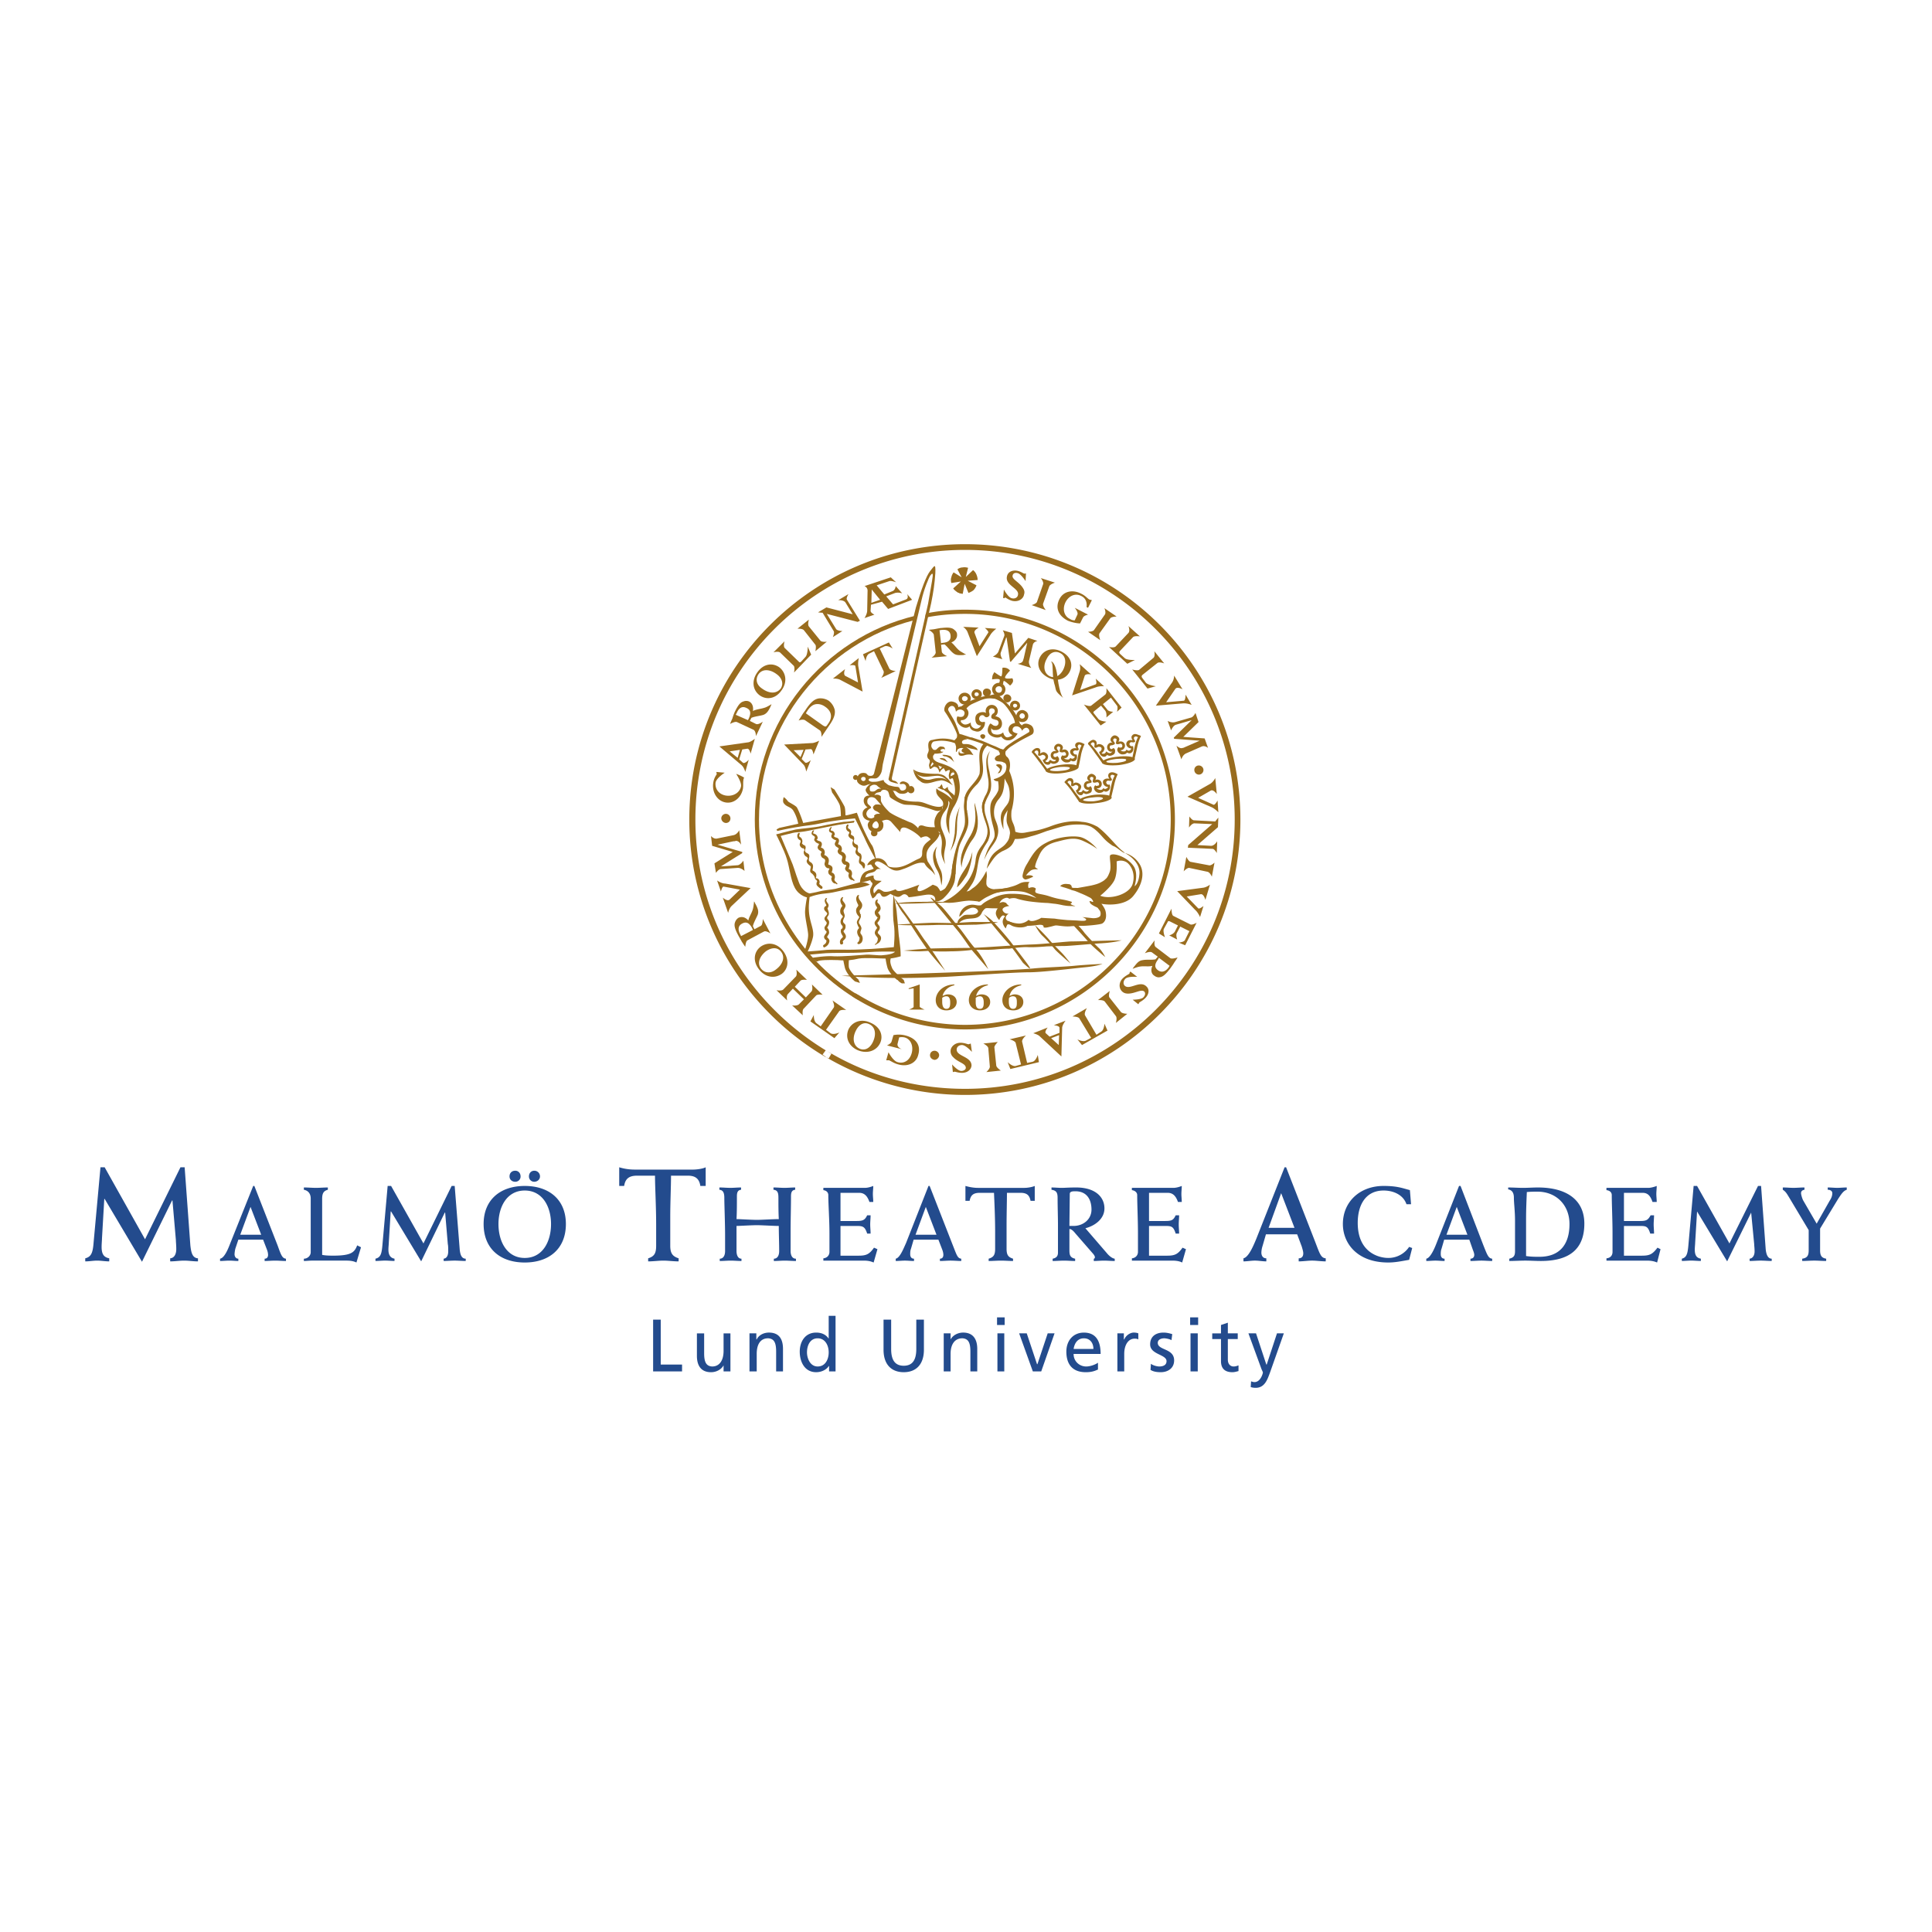 <svg xmlns="http://www.w3.org/2000/svg" width="2500" height="2500" viewBox="0 0 192.756 192.756"><g fill-rule="evenodd" clip-rule="evenodd"><path fill="#fff" d="M0 0h192.756v192.756H0V0z"/><path d="M18.004 116.461h.418l.57 7.789c.076.686.19 1.256.76 1.293v.305c-.494 0-.912-.076-1.368-.076-.494 0-.912.076-1.406.076v-.305c.456-.037.608-.494.608-.912s-.038-.723-.038-.912l-.342-3.951h-.038l-3.002 6.117-3.724-6.27h-.038l-.228 3.914c0 .189-.038.57-.038.873 0 .684.19 1.027.76 1.141v.305c-.418 0-.798-.076-1.216-.076-.38 0-.76.076-1.178.076v-.305c.608-.152.76-.57.836-1.596l.684-7.486h.418l4.028 7.182 3.534-7.182zM23.78 123.682l-.304.912a3.532 3.532 0 0 0-.076.531c0 .266.152.455.38.455v.229c-.304 0-.608-.037-.912-.037-.304 0-.57.037-.912.037v-.229c.456-.074.836-1.062 1.026-1.557l2.28-5.701h.114l2.318 5.928c.342.951.456 1.293.836 1.33v.229c-.38 0-.722-.037-1.064-.037-.38 0-.722.037-1.064.037v-.229c.228 0 .342-.15.342-.379 0-.152-.038-.342-.114-.533l-.38-.986h-2.47zm2.28-.494l-1.064-2.775-1.026 2.775h2.09zM30.316 125.58c.38 0 .684-.303.684-.645v-5.359c0-.494-.266-.797-.684-.873v-.229c.418 0 .798.039 1.216.039.38 0 .798-.039 1.178-.039v.229c-.418.113-.569.342-.569.912v5.586c.228.037.417.076 1.102.076 1.824 0 2.128-.342 2.394-1.027l.38.191-.456 1.52c-.304-.152-.646-.189-.988-.189h-3.458c-.266 0-.532.037-.798.037v-.229h-.001zM45.06 118.322h.304l.494 6.232c.038.531.152 1.025.608 1.025v.229c-.38 0-.76-.037-1.102-.037-.38 0-.76.037-1.102.037v-.229c.342-.037.456-.379.456-.721s0-.57-.039-.723l-.266-3.154h-.038l-2.355 4.865-3.002-4.979h-.038l-.19 3.115c0 .152-.038.457-.038.684 0 .533.19.838.608.912v.229c-.304 0-.608-.037-.95-.037-.304 0-.608.037-.95.037v-.229c.494-.113.608-.455.684-1.254l.532-6.004h.342l3.23 5.738 2.812-5.736zM51.406 116.803c.304 0 .532.229.532.57a.518.518 0 0 1-.532.531c-.342 0-.57-.227-.57-.531-.001-.342.227-.57.57-.57zm1.9 0a.56.56 0 0 1 .57.57c0 .305-.266.531-.57.531a.519.519 0 0 1-.532-.531c-.001-.342.227-.57.532-.57zm-.951 1.519c2.432 0 4.104 1.369 4.104 3.801 0 2.471-1.672 3.838-4.104 3.838s-4.104-1.367-4.104-3.838c0-2.432 1.672-3.801 4.104-3.801zm0 7.184c1.786 0 2.622-1.635 2.622-3.383 0-1.711-.836-3.344-2.622-3.344s-2.622 1.633-2.622 3.344c.001 1.748.837 3.383 2.622 3.383zM70.405 118.322h-.532c-.114-.76-.532-1.025-1.254-1.025h-1.672c0 1.141-.076 2.584-.076 4.18v2.812c0 .797.266 1.064.836 1.254v.305c-.532 0-1.026-.076-1.521-.076-.494 0-.987.076-1.52.076v-.305c.608-.189.798-.494.798-1.254v-2.09c0-1.863-.114-3.762-.114-4.902h-1.786c-.76 0-1.178.266-1.292 1.025h-.492v-1.861a5.257 5.257 0 0 0 1.52.229h5.852c.342 0 .95-.076 1.254-.229v1.861h-.001zM73.939 118.703c-.38.037-.418.342-.418.684 0 .76 0 1.52-.038 2.242.267 0 1.482.076 2.052.076.456 0 1.672-.076 2.166-.076-.038-.684-.038-1.406-.038-2.09 0-.457-.038-.799-.494-.836v-.229c.38 0 .722.039 1.102.039.342 0 .722-.039 1.064-.039v.229c-.38.037-.418.342-.418.684 0 1.025-.038 2.279-.038 3.383v2.051c0 .342.114.76.532.76v.229c-.38 0-.76-.037-1.102-.037-.38 0-.722.037-1.102.037v-.229c.342 0 .531-.303.531-.76 0-.836-.038-1.672-.038-2.508-.494 0-1.71-.076-2.166-.076-.57 0-1.786.076-2.052.076v2.508c0 .342.114.76.494.76v.229c-.342 0-.722-.037-1.063-.037-.38 0-.722.037-1.103.037v-.229c.342 0 .532-.303.532-.76v-1.52c0-1.254-.076-3.115-.076-3.762 0-.457-.076-.799-.494-.836v-.229c.38 0 .722.039 1.102.039.342 0 .722-.039 1.063-.039v.229h.002zM82.147 125.543c.38-.037.608-.305.608-.646v-1.785c0-1.445-.114-2.926-.114-3.877 0-.266-.19-.455-.494-.494v-.227h4.143c.304 0 .646-.115.835-.191 0 .268-.038.533-.038.799s.038.531.038.799h-.38c-.19-.533-.456-.912-1.026-.912h-1.862v2.811h1.596c.608 0 .836-.076 1.064-.57h.342c0 .305-.038.609-.038.912 0 .305.038.609.038.912h-.342c-.228-.721-.456-.76-1.064-.76h-1.596v2.965h1.824c.76 0 1.064-.152 1.52-.799l.342.152-.38 1.33c-.342-.152-.646-.189-.988-.189h-4.028v-.23zM91.153 123.682l-.266.912c-.076.189-.076.418-.076.531 0 .266.114.455.38.455v.229c-.304 0-.608-.037-.912-.037-.304 0-.608.037-.912.037v-.229c.418-.074.798-1.062 1.026-1.557l2.242-5.701h.114l2.318 5.928c.38.951.456 1.293.836 1.33v.229c-.342 0-.684-.037-1.063-.037-.342 0-.685.037-1.064.037v-.229c.229 0 .342-.15.342-.379 0-.152-.038-.342-.114-.533l-.38-.986h-2.471zm2.28-.494l-1.064-2.775-1.026 2.775h2.09zM103.236 119.805h-.418c-.113-.607-.418-.797-1.025-.797h-1.33c0 .912-.037 2.051-.037 3.344v2.242c0 .645.189.836.645.986v.229c-.379 0-.797-.037-1.215-.037-.381 0-.799.037-1.217.037v-.229c.494-.15.646-.379.646-.986v-1.672c0-1.521-.076-3.002-.113-3.914h-1.406c-.609 0-.913.189-1.026.797h-.418v-1.482c.418.115.835.191 1.253.191h4.637c.305 0 .76-.076 1.025-.191v1.482h-.001zM105.023 125.58c.379-.074.531-.266.531-.607v-2.697c0-.912-.037-1.824-.037-2.736 0-.494-.076-.76-.609-.836v-.229c.344 0 .686.039 1.027.039.303 0 .646-.039 1.443-.039 1.9 0 2.812.951 2.812 2.09 0 1.064-.988 1.748-1.9 1.977l2.129 2.471c.15.189.492.531.797.568v.229c-.342 0-.723-.037-1.064-.037s-.684.037-1.025.037v-.229c.076 0 .076-.037.113-.113 0-.113-.037-.189-.15-.342l-1.787-2.053c-.152-.189-.379-.455-.607-.455v2.09c0 .455.037.76.57.873v.229c-.381 0-.723-.037-1.104-.037-.379 0-.76.037-1.139.037v-.23zm1.672-3.268h.418c.949 0 1.785-.646 1.785-1.633 0-.988-.455-1.824-1.596-1.824-.266 0-.57 0-.57.266l-.037 3.191zM112.928 125.543c.379-.037.607-.305.607-.646v-1.785c0-1.445-.076-2.926-.076-3.877 0-.266-.229-.455-.531-.494v-.227h4.141c.305 0 .646-.115.836-.191 0 .268-.037.533-.037.799s.037.531.037.799h-.379c-.191-.533-.457-.912-1.027-.912h-1.861v2.811h1.596c.646 0 .836-.076 1.064-.57h.342c0 .305-.037.609-.037.912 0 .305.037.609.037.912h-.342c-.229-.721-.418-.76-1.064-.76h-1.596v2.965h1.824c.76 0 1.064-.152 1.52-.799l.342.152-.379 1.33c-.305-.152-.646-.189-.988-.189h-4.027v-.23h-.002zM126.303 123.148l-.342 1.178a2.315 2.315 0 0 0-.113.646c0 .305.15.57.494.57v.305c-.381 0-.762-.076-1.141-.076-.381 0-.76.076-1.141.076v-.305c.531-.113 1.025-1.33 1.293-1.977l2.811-7.105h.152l2.889 7.41c.455 1.178.57 1.635 1.064 1.672v.305c-.457 0-.912-.076-1.369-.076-.418 0-.873.076-1.33.076v-.305c.305 0 .457-.189.457-.494 0-.189-.076-.418-.152-.684l-.457-1.217h-3.115v.001zm2.849-.646l-1.33-3.457-1.254 3.457h2.584zM140.781 120.146h-.457c-.342-.988-1.367-1.367-2.279-1.367-1.824 0-2.584 1.482-2.584 3.23 0 3.002 2.166 3.496 3.039 3.496a2.48 2.48 0 0 0 2.09-1.104l.305.115-.305 1.178c-.873.152-1.404.266-2.09.266-3.115 0-4.521-1.938-4.521-3.838 0-2.203 1.672-3.801 4.066-3.801 1.367 0 1.9.229 2.621.418l.115 1.407zM144.086 123.682l-.266.912c-.076.189-.076.418-.076.531 0 .266.115.455.381.455v.229c-.305 0-.609-.037-.912-.037-.305 0-.607.037-.912.037v-.229c.418-.074.836-1.062 1.025-1.557l2.242-5.701h.152l2.28 5.928c.381.951.494 1.293.875 1.33v.229c-.381 0-.723-.037-1.064-.037-.381 0-.723.037-1.102.037v-.229c.229 0 .379-.15.379-.379 0-.152-.076-.342-.15-.533l-.344-.986h-2.508zm2.318-.494l-1.064-2.775-1.025 2.775h2.089zM150.584 125.58c.457-.113.57-.303.57-.76v-3.039c0-.951-.113-1.748-.113-2.281 0-.455-.152-.76-.57-.836v-.189c.494 0 .988.039 1.482.039s.986-.039 1.48-.039c2.889 0 4.637 1.254 4.637 3.611 0 2.432-1.367 3.723-4.332 3.723-.531 0-1.064-.037-1.559-.037-.531 0-1.062.037-1.596.037v-.229h.001zm1.672-.266c.494.076.912.076 1.33.076 2.014 0 3.002-1.215 3.002-3.268 0-1.9-1.33-3.23-3.191-3.23-.342 0-.646 0-1.064.039-.037.912-.076 1.748-.076 2.66v3.723h-.001zM160.275 125.543c.418-.037.607-.305.607-.646v-1.785c0-1.445-.076-2.926-.076-3.877 0-.266-.189-.455-.531-.494v-.227h4.18c.266 0 .645-.115.836-.191 0 .268-.039.533-.039.799s.039.531.039.799h-.418c-.191-.533-.418-.912-.988-.912h-1.863v2.811h1.598c.607 0 .797-.076 1.062-.57h.342c0 .305-.037.609-.037.912 0 .305.037.609.037.912h-.379c-.229-.721-.418-.76-1.025-.76h-1.598v2.965h1.787c.797 0 1.064-.152 1.559-.799l.303.152-.342 1.33c-.342-.152-.684-.189-1.025-.189h-4.027v-.23h-.002zM175.398 118.322h.305l.455 6.232c.039.531.189 1.025.607 1.025v.229c-.379 0-.721-.037-1.102-.037s-.723.037-1.102.037v-.229c.342-.037.494-.379.494-.721s-.039-.57-.039-.723l-.303-3.154-2.395 4.865-3.002-4.979-.189 3.115c0 .152-.039.457-.039.684 0 .533.152.838.607.912v.229c-.342 0-.645-.037-.949-.037-.342 0-.646.037-.949.037v-.229c.455-.113.57-.455.646-1.254l.531-6.004h.342l3.23 5.738 2.852-5.736zM179.807 125.58c.494-.074.646-.303.646-.836v-2.014l-1.977-3.305c-.189-.305-.305-.533-.607-.723v-.229c.342 0 .721.039 1.062.039.381 0 .723-.039 1.102-.039v.229c-.227.037-.342.152-.342.342 0 .113.076.418.191.684l1.367 2.357 1.293-2.281c.227-.342.266-.57.266-.76 0-.266-.266-.342-.457-.342v-.229c.305 0 .646.039.951.039.303 0 .646-.039.949-.039v.229c-.342.113-.531.418-.836.873l-1.824 3.002v2.166c0 .533.152.762.607.836v.229c-.416 0-.797-.037-1.178-.037-.418 0-.836.037-1.215.037v-.228h.002zM65.162 131.66h.759v4.485h2.128v.683h-2.887v-5.168zM72.875 136.828h-.684v-.607c-.228.418-.722.684-1.254.684-.95 0-1.406-.607-1.406-1.633v-2.242h.722v1.975c0 .875.19 1.293.798 1.33.76 0 1.14-.645 1.14-1.557v-1.748h.684v3.798zM74.775 133.029h.685v.607h.038c.19-.418.684-.684 1.216-.684.988 0 1.406.607 1.406 1.633v2.242h-.684v-1.975c0-.875-.189-1.293-.798-1.33-.798 0-1.14.645-1.14 1.557v1.748h-.722v-3.798h-.001zM82.717 136.297h-.038c-.152.266-.608.607-1.254.607-1.14 0-1.634-1.025-1.634-2.051 0-.988.532-1.9 1.634-1.9.646 0 1.026.266 1.254.607v-2.279h.684v5.547h-.646v-.531zm-1.14.037c.798 0 1.102-.76 1.102-1.404 0-.686-.342-1.406-1.102-1.406s-1.064.721-1.064 1.406c0 .568.304 1.404 1.064 1.404zM92.179 134.662c0 1.445-.76 2.242-2.014 2.242s-2.014-.797-2.014-2.242v-3.002h.76v2.926c0 .988.304 1.674 1.254 1.674s1.254-.686 1.254-1.674v-2.926h.76v3.002zM94.155 133.029h.685v.607c.228-.418.722-.684 1.254-.684.95 0 1.407.607 1.407 1.633v2.242h-.685v-1.975c0-.875-.19-1.293-.798-1.33-.798 0-1.178.645-1.178 1.557v1.748h-.685v-3.798zM99.514 133.029h.684v3.799h-.684v-3.799zm-.039-1.595h.76v.76h-.76v-.76zM103.883 136.828h-.836l-1.367-3.799h.759l1.026 3.078h.039l1.025-3.078h.684l-1.33 3.799zM109.545 136.639c-.266.113-.57.266-1.217.266-1.33 0-1.938-.797-1.938-2.051 0-1.104.684-1.9 1.748-1.9 1.254 0 1.672.912 1.672 2.127h-2.697c0 .76.607 1.254 1.254 1.254.455 0 .988-.227 1.178-.379v.683zm-.455-2.053c0-.607-.344-1.062-.951-1.062-.684 0-.949.57-1.025 1.062h1.976zM111.482 133.029h.646v.607h.037c.152-.379.57-.684.951-.684.229 0 .342.037.455.076v.607c-.113-.076-.266-.076-.379-.076-.609 0-1.027.607-1.027 1.52v1.748h-.684v-3.798h.001zM114.826 136.068c.268.191.646.266.836.266.344 0 .723-.113.723-.531 0-.684-1.635-.646-1.635-1.672 0-.799.57-1.178 1.33-1.178.344 0 .609.076.875.152l-.076.607c-.152-.113-.57-.189-.723-.189-.342 0-.645.15-.645.455 0 .76 1.633.531 1.633 1.748 0 .799-.646 1.178-1.33 1.178-.342 0-.721-.037-1.025-.229l.037-.607zM118.779 133.029h.721v3.799h-.721v-3.799zm-.039-1.595h.799v.76h-.799v-.76zM123.49 133.6h-.988v2.051c0 .457.268.684.57.684.229 0 .381-.074.494-.113v.57c-.152.037-.379.113-.607.113-.723 0-1.141-.342-1.141-1.102V133.6h-.873v-.57h.873v-.836l.684-.229v1.064h.988v.571zM124.82 137.816c.115.039.229.076.342.076.609 0 .836-.873.836-.949s-.113-.268-.15-.381l-1.293-3.533h.76l1.027 3.115h.037l1.025-3.115h.684l-1.367 3.875c-.266.723-.531 1.559-1.443 1.559-.229 0-.381-.039-.494-.076l.036-.571z" fill="#234b8d"/><path d="M91.761 98.221v2.205c0 .113.494.303.494.303h-1.558s.456-.189.456-.266v-1.861l-.494.076v-.076l1.102-.381zM101.906 98.297c-.721.152-1.102.609-1.178 1.064.152-.076.342-.152.494-.152.533 0 .875.305.875.76 0 .494-.418.836-.988.836-.684 0-1.102-.418-1.102-1.025 0-.76.76-1.559 1.861-1.559l.038.076zm-.836 1.101a.506.506 0 0 0-.379.152c-.039.039-.039.152-.039.381 0 .266.039.721.418.721.381 0 .381-.379.381-.645 0-.228 0-.609-.381-.609zM98.562 98.297c-.684.152-1.062.609-1.178 1.064.189-.076.342-.152.533-.152.531 0 .873.305.873.76 0 .494-.418.836-1.025.836-.646 0-1.103-.418-1.103-1.025 0-.76.761-1.559 1.9-1.559v.076zm-.796 1.101c-.191 0-.305.076-.418.152v.381c0 .266 0 .721.418.721.379 0 .379-.379.379-.645 0-.228-.038-.609-.379-.609zM95.219 98.297c-.685.152-1.064.609-1.178 1.064.19-.076.342-.152.532-.152.532 0 .875.305.875.76 0 .494-.418.836-1.026.836-.646 0-1.064-.418-1.064-1.025 0-.76.722-1.559 1.862-1.559v.076h-.001zm-.798 1.101c-.19 0-.304.076-.417.152v.381c0 .266.038.721.417.721.38 0 .38-.379.38-.645 0-.228-.038-.609-.38-.609zM73.445 77.208c.229.076.57.228.799.38a.539.539 0 0 0-.077.266c-.038.228 0 .456-.038.798-.152.912-.912 1.558-1.748 1.406-.836-.152-1.368-1.026-1.216-1.976.076-.494.304-.76.342-.836 0-.038-.038-.229-.038-.229l.836.076s-.836.532-.912.988c-.076.646.342 1.178 1.026 1.292.76.114 1.406-.305 1.52-.95.038-.418-.494-1.215-.494-1.215zM80.931 65.313l-1.71 1.786s.114-.532-.038-.684l-1.33-1.292c-.19-.19-.684-.038-.684-.038l1.102-1.102s-.152.532.038.684l1.368 1.33c.114.114.152.114.304-.038l.38-.418c.229-.228.229-1.026.229-1.026l.341.798zM79.563 62.729l1.14-.912s-.152.494 0 .684l1.14 1.406c.152.189.646.114.646.114l-1.14.95s.114-.494 0-.646l-1.14-1.444c-.152-.19-.646-.152-.646-.152zM83.401 62.729c.114.228.646.228.646.228l-.95.608s.19-.456.076-.608l-1.102-1.824c-.114 0-.456-.038-.456-.038l.836-.494 2.622.684-.722-1.178c-.19-.266-.722-.228-.722-.228l1.025-.608s-.266.418-.151.57l1.292 2.09-.228.114-3.079-.798.913 1.482zM100.158 58.815s.418.798.799.874c.305.076.57-.076.607-.342.152-.646-1.291-.95-1.102-1.824.076-.456.533-.684 1.064-.57.342.076.57.266.646.266.037.038.074 0 .113 0h.076l-.039.76s-.455-.722-.797-.798c-.266-.076-.457.038-.494.229-.115.38.646.646 1.025 1.254.152.228.189.418.115.646-.076.456-.57.76-1.141.646-.342-.076-.646-.304-.723-.342-.037 0-.076.038-.113.076l-.115-.038.079-.837zM103.846 57.675l1.406.456s-.494.152-.57.38l-.609 1.71c-.074.229.268.646.268.646l-1.406-.494s.494-.152.531-.342l.607-1.748c.075-.228-.227-.608-.227-.608zM108.062 61.589l-.303.608c-.342 0-.836-.114-1.217-.266-1.025-.532-1.254-1.368-.836-2.166.381-.76 1.291-.988 2.166-.532.418.19.684.532.799.57.074.038.113.038.15.038l.115.038-.381.76-.152-.076c.076-.494-.113-.912-.531-1.102-.57-.304-1.217-.038-1.559.608-.342.684-.152 1.406.418 1.672a.836.836 0 0 0 .494.152l.266-.57c.115-.228-.266-.685-.266-.685l1.33.685c.002.001-.377.076-.493.266zM110.191 60.677l1.215.836s-.531 0-.645.19l-1.064 1.482c-.113.19.076.684.076.684l-1.217-.836s.494 0 .607-.19l1.064-1.52c.154-.19-.036-.646-.036-.646zM114.484 68.696l-1.52-1.9s.494.152.684.038l1.406-1.178c.229-.152.113-.684.113-.684l.988 1.216s-.494-.19-.684-.038l-1.482 1.178c-.113.114-.113.19 0 .342l.344.456c.227.228.986.342.986.342l-.835.228zM112.471 66.225l-1.824-1.672s.533.114.684-.076l1.254-1.33c.191-.228 0-.684 0-.684l1.141 1.026s-.531-.076-.684.076l-1.293 1.368c-.113.152-.113.19.039.342l.418.38c.229.228 1.025.19 1.025.19l-.76.38zM116.916 68.125c.229-.304.229-.722.229-.722l.836 1.368s-.531-.304-.721-.038l-.912 1.33 1.748-.152c.189 0 .189-.608.189-.608l.607 1.026s-.455-.19-.873-.152l-2.699.228 1.596-2.28zM118.893 71.849l-1.559.456c-.303.076-.492.57-.492.57l-.344-.95s.381.228.762.114l1.596-.456c.227-.076.418-.456.418-.456l.303.912-1.52 1.481 2.129.152.342.95s-.305-.266-.607-.152l-1.559.684c-.381.152-.494.608-.494.608l-.494-1.368s.342.342.607.228c.076 0 .152-.038.229-.076l1.482-.646-2.547-.19-.037-.114 1.785-1.747zM119.197 82.147c-.266-.038-.57.417-.57.417l.037-1.102s.268.38.457.38l2.127.114c.076-.114.305-.38.305-.38l-.037.95-2.053 1.786 1.367.076c.342 0 .609-.456.609-.456l-.039 1.178s-.229-.418-.418-.418l-2.469-.114.037-.266 2.395-2.09-1.748-.075zM121.172 86.061l-.266 1.406s-.189-.456-.455-.494l-1.787-.38c-.227-.038-.568.342-.568.342l.266-1.444s.229.456.418.494l1.824.342c.226.076.568-.266.568-.266zM118.209 93.813l.455-.912-.912-.456-.342.646c-.113.228.039.646.039.646l-.799-.417s.381-.076.57-.38l.305-.608-.76-.38c-.152-.076-.229-.076-.268.038l-.379.684c-.113.266.113.836.113.836l-.607-.38 1.254-2.47s0 .646.189.722l1.672.836c.191.114.646-.152.646-.152l-1.141 2.242-.645-.266c.003 0 .497-.039.61-.229zM113.459 97.461s-.912-.076-1.178.189c-.229.229-.229.533-.076.686.494.494 1.52-.57 2.166.076.342.303.266.797-.115 1.178-.266.266-.531.379-.568.418-.039.037-.115.189-.115.189l-.568-.457s.836 0 1.062-.227c.189-.191.229-.418.115-.57-.305-.305-.912.189-1.635.189-.266 0-.455-.076-.607-.227-.342-.344-.305-.914.076-1.293.266-.266.607-.418.645-.457.039-.037.039-.074.039-.113l.076-.113.683.532zM112.471 101.146l-1.141.912s.152-.494 0-.684l-1.102-1.443c-.152-.191-.684-.152-.684-.152l1.178-.912s-.152.494-.037.646l1.139 1.443c.153.19.647.19.647.19zM99.855 106.809l-1.445.152s.381-.342.344-.57l-.152-1.824c-.039-.227-.494-.455-.494-.455l1.443-.152s-.342.342-.342.531l.189 1.824c.04.228.457.494.457.494zM96.967 104.947s-.608-.684-.988-.684c-.304 0-.532.189-.532.455 0 .684 1.482.684 1.482 1.596-.038.418-.418.723-.95.723-.38 0-.646-.113-.722-.113-.038 0-.19.037-.19.037l-.076-.76s.57.646.912.646c.266 0 .456-.152.456-.305 0-.455-.76-.531-1.254-1.064a.806.806 0 0 1-.266-.607c0-.457.456-.836.987-.836.38 0 .722.152.798.152.038 0 .228-.076.228-.076l.115.836zM88.949 103.922l.19-.646a2.66 2.66 0 0 1 1.216.037c1.14.305 1.521 1.064 1.254 1.939-.19.797-1.026 1.215-1.976.949-.456-.113-.798-.381-.95-.418h-.266l.228-.799s.456.875.912.988c.646.189 1.216-.189 1.406-.912.19-.721-.114-1.406-.722-1.557a1.216 1.216 0 0 0-.531 0l-.152.607c-.114.379.418.57.418.57l-1.482-.381c-.001.002.379-.151.455-.377zM79.867 97.842l-.57.607 1.102 1.064.57-.607c.152-.191.038-.686.038-.686l1.064 1.027s-.494-.076-.646.074l-1.254 1.33c-.152.152-.076.646-.076.646l-1.064-.988s.494.076.684-.113l.494-.494-1.103-1.064-.494.533c-.19.189-.076.645-.076.645l-1.064-1.025s.494.115.684-.076l1.254-1.291c.152-.191.038-.684.038-.684l1.064 1.025c.001.001-.493-.076-.645.077zM71.925 86.441l1.634-.114c.304 0 .608-.456.608-.456l.114 1.026s-.342-.342-.722-.304l-1.672.114c-.228.038-.456.38-.456.38l-.152-.95 1.824-1.14-2.052-.608-.114-.988s.228.304.57.266l1.672-.342c.38-.076.57-.494.57-.494l.189 1.444s-.228-.418-.532-.38c-.076.038-.152.038-.228.038l-1.596.342 2.47.722v.114l-2.127 1.33zM120.756 78.195c.303-.19.492-.57.492-.57l.152 1.596s-.342-.494-.607-.342l-1.254.722 1.52.684c.152.076.418-.418.418-.418l.076 1.178s-.342-.38-.723-.532l-2.355-1.026 2.281-1.292zM120.033 88.569c.342-.038.684-.304.684-.304l-.455 1.52s-.152-.608-.457-.57l-1.406.228 1.141 1.178c.113.114.531-.228.531-.228l-.342 1.102s-.189-.456-.494-.722l-1.785-1.862 2.583-.342zM72.989 90.393c-.266.266-.342.684-.342.684l-.532-1.52s.456.418.684.19l1.026-.988-1.634-.304c-.152 0-.266.493-.266.493l-.38-1.102s.418.304.798.304l2.546.456-1.9 1.787zM83.173 100.539c.152-.189-.114-.723-.114-.723l1.368.951s-.608-.076-.722.152l-1.292 1.822.456.344c.304.189.874-.076.874-.076l-.494.568-2.394-1.672.342-.645s-.038.607.267.836l.418.303 1.291-1.86zM101.338 104.072c-.039-.227-.609-.379-.609-.379l1.635-.381s-.457.381-.381.646l.494 2.09.533-.113c.342-.076.531-.684.531-.684l.113.721-2.85.684-.266-.684s.457.457.799.381l.531-.152-.53-2.129zM107.684 101.604c-.115-.189-.686-.189-.686-.189l1.445-.838s-.305.494-.189.723l1.139 1.938.457-.303c.303-.152.342-.799.342-.799l.303.684-2.545 1.445-.457-.57s.57.305.875.113l.494-.266-1.178-1.938zM119.158 76.827a.44.44 0 0 1 .457-.456c.227 0 .455.19.455.456a.463.463 0 0 1-.455.457.464.464 0 0 1-.457-.457zM92.787 105.289c0-.266.19-.455.456-.455.228 0 .456.189.456.455a.489.489 0 0 1-.456.455c-.266-.037-.456-.226-.456-.455zM71.963 81.653c0-.266.228-.456.456-.456.266 0 .456.228.456.456 0 .266-.19.456-.456.456a.49.49 0 0 1-.456-.456zM76.029 68.696c-.57-.38-.684-.95-.342-1.444.417-.57 1.178-.456 1.786 0 .494.342.76.912.418 1.444-.418.531-1.14.531-1.862 0zm-.228.683c.646.456 1.558.38 2.166-.494.646-.874.418-1.824-.229-2.318-.722-.494-1.596-.304-2.166.494-.607.836-.492 1.786.229 2.318zM87.809 59.841l-.874.304.038-1.33.836 1.026zm.608-.341l.798-.304c.342-.152.798 0 .798 0l-.646-.722s-.038.38-.304.494l-.836.342-.76-.912 1.254-.418c.19-.076.684.114.684.114l-.532-.494-2.622.874s.342.114.304.532l-.038 1.976c-.038.342-.266.684-.266.684l.988-.342s-.418-.19-.38-.418l.038-.57 1.102-.304.608.722 2.394-.912-.494-.57s.19.418-.114.532l-1.292.494-.684-.798zM75.421 72.229c.228.114.684-.228.684-.228l-.684 1.444s0-.532-.266-.646l-1.634-.76c-.228-.076-.684.19-.684.19.076-.19.152-.38.228-.532.076-.266.19-.57.266-.722.304-.607.532-.912.835-.988a.741.741 0 0 1 .57 0c.304.152.456.494.38.95.38-.19.76-.19 1.216-.342.228-.076.646-.342.646-.342-.038.076-.038.114-.114.266-.228.494-.418.685-.684.798-.342.114-.874.152-1.216.304l-.152.304.609.304zm-.797-.38l.076-.152c.228-.494.228-.874-.228-1.064-.456-.228-.76.038-.95.456l-.114.228 1.216.532zM73.75 75.763l.38.342c.19.114.57-.304.57-.304l-.342 1.216s-.114-.456-.38-.684l-2.204-1.862 2.926-.418c.266-.076.608-.342.608-.342l-.418 1.482s-.114-.532-.342-.494l-.494.076-.304.988zm-.951-.798l.798.646.228-.798-1.026.152zM75.916 92.369c.189-.114.189-.684.189-.684l.76 1.444s-.418-.304-.646-.19l-1.634.874c-.19.076-.228.646-.228.646-.152-.19-.228-.342-.342-.494-.114-.229-.304-.532-.38-.684-.304-.57-.418-.95-.304-1.254a.861.861 0 0 1 .342-.457c.342-.151.684-.076.988.267.076-.38.342-.722.456-1.14.076-.266.114-.76.114-.76.076.076.076.152.152.266.266.494.304.722.228 1.026-.114.304-.417.798-.494 1.178l.152.305.647-.343zm-.799.418l-.076-.19c-.267-.494-.57-.684-.988-.456-.456.228-.418.646-.228 1.026l.114.228 1.178-.608zM75.688 96.662c-.57-.759-.494-1.671.19-2.203.684-.494 1.634-.417 2.28.456.646.874.456 1.786-.152 2.241-.76.533-1.711.344-2.318-.494zm2.241-1.709c-.38-.494-.988-.418-1.52-.038-.57.456-.913 1.14-.494 1.71.342.457.95.531 1.481.115.723-.533.951-1.255.533-1.787zM85.529 104.758c-.875-.418-1.216-1.254-.875-2.053.342-.723 1.254-1.141 2.242-.646.95.418 1.254 1.293.912 2.014-.379.798-1.329 1.103-2.279.685zm1.178-2.584c-.57-.268-1.064.113-1.33.684-.342.684-.266 1.443.342 1.748.532.266 1.063 0 1.368-.646.38-.798.228-1.521-.38-1.786zM114.941 95.029c-.191-.151-.723.076-.723.076l.988-1.292s-.113.532.113.684l1.445 1.102c.189.114.721-.076.721-.076-.113.228-.227.342-.342.532-.113.19-.303.457-.418.607-.418.533-.684.799-1.025.838-.189.037-.381-.039-.533-.152-.303-.191-.379-.57-.189-.988-.379.113-.797 0-1.254.076-.266.037-.721.227-.721.227.074-.113.074-.15.189-.266.342-.456.531-.569.836-.607.342-.076.873 0 1.254-.076l.229-.266-.57-.419zm.684.532l-.076.152c-.342.457-.418.798 0 1.101.381.268.76.076 1.025-.266l.115-.189-1.064-.798zM105.707 103.047v-.494c0-.229-.57-.266-.57-.266l1.178-.455s-.303.379-.342.684l-.076 2.887-2.166-2.014c-.189-.189-.645-.303-.645-.303l1.443-.57s-.342.418-.189.57l.379.342.988-.381zm-.076 1.217l.037-.988-.797.303.76.685zM96.549 63.11c-.114-.342-.456-.57-.456-.57l1.557.076s-.531.266-.418.532l.494 1.33.875-1.368c.076-.114-.342-.457-.342-.457l1.139.076s-.418.304-.607.646l-1.33 2.09-.912-2.355zM83.819 67.821c-.304-.152-.722-.114-.722-.114l1.216-.95s-.228.532.038.684l1.254.646-.266-1.634c-.038-.152-.57-.076-.57-.076l.912-.722s-.114.494-.038.874L86.061 69l-2.242-1.179zM107.721 66.985c.113-.342 0-.722 0-.722l1.141 1.026s-.57-.114-.646.152l-.455 1.406 1.557-.57c.152-.076 0-.57 0-.57l.836.76s-.494-.038-.836.114l-2.355.798.758-2.394zM88.721 66.682c.076.228.646.266.646.266l-1.444.684s.342-.456.228-.684l-.95-1.976-.456.228c-.342.152-.38.76-.38.76l-.266-.684 2.584-1.178.38.608s-.494-.342-.798-.228l-.494.228.95 1.976zM100.426 63.603h-.039l-.531 1.482c-.115.266.152.684.152.684l-.951-.266s.457-.19.57-.532l.57-1.52c.076-.19-.152-.57-.152-.57l.912.266.305 2.052 1.33-1.559.912.305s-.381.076-.457.379l-.379 1.596c-.076.38.227.722.227.722l-1.367-.418s.455-.038.531-.304c.039-.076.039-.152.076-.228l.342-1.52v-.038l-1.633 1.9-.076-.038-.342-2.393zM111.445 70.405l-.607-.798-.799.646.455.57c.152.189.57.189.57.189l-.684.57s.076-.418-.113-.684l-.418-.494-.609.494c-.15.114-.189.152-.113.266l.457.57c.189.228.797.266.797.266l-.57.38-1.672-2.09s.533.228.723.114l1.406-1.102c.189-.152.113-.646.113-.646l1.52 1.938-.455.418c-.001.001.113-.455-.001-.607zM93.965 65.009c0 .229.532.456.532.456l-1.558.152s.418-.266.418-.532l-.19-1.748c-.038-.228-.494-.494-.494-.494.189-.038.38-.038.57-.076.228-.038.532-.114.722-.114.646-.076 1.025-.038 1.254.19.152.114.266.267.266.456.038.342-.19.646-.57.798.304.228.494.57.836.836.228.152.646.38.646.38-.114 0-.152 0-.266.038-.57.038-.798 0-1.026-.19-.266-.19-.57-.646-.874-.874l-.342.038.076.684zm-.076-.836l.152-.038c.57-.038.836-.266.798-.722-.038-.494-.418-.608-.874-.57l-.229.038.153 1.292zM79.677 71.887c.114-.19.266-.418.38-.608.114-.19.228-.304.342-.494.494-.723.836-1.026 1.292-1.103.342-.038.684.038.988.228.342.266.532.608.608.95.038.304 0 .722-.532 1.482l-.798 1.178s.039-.494-.152-.646l-1.444-.988c-.228-.189-.684.001-.684.001zm2.432.494c.266.152.304.152.494-.152.608-.798.19-1.406-.266-1.71-.304-.228-.646-.304-.912-.266-.304.038-.57.228-.836.608-.076.114-.114.19-.19.304l1.71 1.216zM79.981 75.726l.342.342c.152.152.57-.228.57-.228l-.456 1.14s-.076-.494-.266-.684l-1.938-2.014 2.85-.152c.266-.038.646-.228.646-.228l-.57 1.368s-.076-.532-.266-.532l-.532.038-.38.95zm-.798-.875l.684.684.304-.722-.988.038zM105.973 65.047c.836.456 1.141 1.254.723 2.014-.381.685-1.254 1.026-2.205.494-.873-.494-1.102-1.33-.721-2.014.418-.759 1.33-.988 2.203-.494zm-1.291 2.394c.57.304 1.062-.038 1.367-.57.342-.646.342-1.406-.266-1.71-.494-.266-1.025-.076-1.33.532-.418.723-.305 1.444.229 1.748z" fill="#996c1e"/><path d="M106.088 69.646c-.951-.798-.646-.684-.912-1.482-.229-.836-.076-1.976-.268-2.09-.15-.152.418-.19.609 1.558.227 1.747.571 2.014.571 2.014z" fill="#996c1e"/><path d="M82.641 104.947c-7.942-4.713-13.262-13.338-13.262-23.18 0-14.82 12.046-26.903 26.904-26.903 14.82 0 26.904 12.083 26.904 26.903s-12.084 26.866-26.904 26.866c-4.902 0-9.538-1.291-13.49-3.609l-.418-.229-.304.418.417.305a27.455 27.455 0 0 0 13.794 3.723c15.162 0 27.473-12.35 27.473-27.473 0-15.162-12.311-27.474-27.473-27.474S68.771 66.605 68.771 81.767c0 10.07 5.472 18.885 13.566 23.674l.342.152.266-.457-.304-.189z" fill="#996c1e"/><path d="M85.491 99.209c-5.814-3.61-9.766-10.108-9.766-17.442 0-9.538 6.574-17.594 15.428-19.874l.152-.456c-9.158 2.204-15.998 10.488-15.998 20.33 0 7.524 3.99 14.098 9.994 17.823l.304.15.19-.342-.304-.189z" fill="#996c1e"/><path d="M85.491 99.703a20.837 20.837 0 0 0 10.792 3.002c11.551 0 20.938-9.386 20.938-20.938s-9.387-20.938-20.938-20.938c-1.33 0-2.66.114-3.914.38l-.076.418c1.292-.266 2.622-.38 3.99-.38 11.324 0 20.52 9.234 20.52 20.52s-9.195 20.481-20.52 20.481a20.495 20.495 0 0 1-10.602-2.963l-.342-.189-.304.303.456.304zM96.055 59.233c-.19 0-.38-.076-.532-.152-.152-.114-.304-.228-.418-.38l.95.532z" fill="#996c1e"/><path d="M96.359 57.562l.723-.684c.15.114.266.266.342.456s.113.342.113.532l-.988.076.875.456a1.33 1.33 0 0 1-.305.494c-.152.114-.304.19-.494.266l-.38-.912-.19.988c-.19 0-.38-.076-.532-.152-.152-.114-.304-.228-.418-.38l.76-.685-.95.152c-.038-.152-.076-.38 0-.57.038-.19.114-.342.228-.494l.798.494-.418-.798a.908.908 0 0 1 .532-.19c.19-.038.38 0 .532.038l-.228.913zM106.354 76.067c-.152 0-.418-.152-.494-.38-.039-.19.152-.342.152-.342l.037.038c.039.038.113 0 .152 0 .152 0 .152-.038.152-.152s-.115-.228-.229-.19-.266.038-.381-.038c-.037 0-.037-.114 0-.19 0-.076.039-.151.039-.189 0-.076-.076-.152-.189-.152a.163.163 0 0 0-.152.152c0 .114.076.189.113.228.076.076.076.152.039.19 0 .038-.229.114-.229.114h-.039c-.15 0-.227.076-.227.19s.076.19.189.19a.206.206 0 0 0 .189-.114s.189.152.189.342c-.037.152-.037.304-.379.418-.305.076-.457-.076-.457-.076s-.074.228-.342.19c-.379-.038-.455-.494-.455-.494s.152 0 .266-.19c.039-.19-.076-.266-.266-.304-.113 0-.229.152-.418.076-.152-.038.113-.342-.113-.494-.191-.076-.305.152-.305.152s.305.304.684.836c.305.456.723.988.723.988l-.229.114s-.266-.456-.76-1.063c-.381-.532-.684-.874-.684-.874s0-.038.076-.152c.15-.152.379-.342.645-.228.229.114.115.532.115.532s.152-.152.379-.152c.229.038.457.266.418.494-.037.304-.266.38-.266.38s0 .114.229.114c.152-.038.229-.228.229-.228.037 0 .379.304.568.076 0-.038.039-.076.039-.076h-.076a.44.44 0 0 1-.457-.456c0-.228.191-.418.42-.418h.15c-.076-.038-.227-.152-.227-.304 0-.228.227-.418.418-.418.227 0 .455.152.455.38a.44.44 0 0 1-.113.266c.037-.038.152-.076.266-.076.229 0 .418.19.418.418 0 .266-.189.456-.418.456h-.039a.408.408 0 0 0 .268.114c.303.076.342-.152.342-.152s.152.114.266.076c.229-.076.189-.228.189-.228s-.189.038-.379-.228c-.115-.152-.115-.38.076-.494.227-.152.494-.076.494-.076s-.268-.266-.076-.494c.189-.19.455-.114.645-.038l.229.114s-.189.342-.342.988a22.575 22.575 0 0 1-.266 1.292l-.229-.076s.113-.722.229-1.254c.152-.608.303-.798.303-.798s-.227-.228-.342-.038c-.15.19.152.342.039.456-.115.152-.305 0-.418.076-.152.076-.152.152-.039.304.076.114.268.076.268.076s.15.457-.152.646c-.229.114-.418-.038-.418-.038s-.075.226-.492.188z" fill="#996c1e"/><path d="M104.34 76.903c-.039-.228.684-.494 1.596-.608.873-.114 1.633 0 1.672.228.037.228-.684.494-1.596.608-.875.115-1.635 0-1.672-.228zm1.519 0c.531-.038.912-.152.873-.304 0-.076-.455-.114-.988-.076-.568.076-.986.19-.986.304 0 .076.531.152 1.101.076zM111.977 75.269c-.189 0-.418-.151-.494-.38-.076-.228.152-.38.152-.38v.038l.039.038h.15c.115 0 .152-.076.152-.19s-.113-.228-.229-.19c-.113.038-.303.076-.379 0-.039 0-.039-.114 0-.228 0-.038.037-.152.037-.189 0-.076-.113-.114-.189-.114s-.152.076-.152.152c0 .114.076.152.115.228.074.076.037.152.037.19-.037.038-.266.114-.266.114h.037-.076c-.113 0-.189.038-.189.19 0 .114.076.19.189.19.076-.038.152-.076.191-.114 0 0 .189.152.15.304 0 .19-.037.342-.379.456-.266.076-.418-.076-.418-.076s-.113.228-.342.19c-.381-.038-.457-.494-.457-.494s.152 0 .229-.19c.076-.189-.037-.304-.229-.304-.113-.038-.266.152-.418.076-.15-.076.076-.38-.113-.494-.189-.114-.305.152-.305.152s.305.304.686.836c.303.456.721.95.721.95l-.227.151s-.303-.456-.76-1.063c-.379-.57-.684-.875-.684-.875s-.037-.076.076-.19c.152-.114.381-.342.607-.19.268.114.152.494.152.494s.115-.152.342-.114c.266.038.494.266.457.494-.076.304-.266.38-.266.38s-.039.114.227.076c.115 0 .229-.228.229-.228s.342.342.531.076c.039 0 .039-.038.076-.076-.037 0-.076.038-.113.038-.229 0-.418-.19-.418-.456 0-.228.189-.456.418-.456.076 0 .037 0 .152.038-.115-.076-.229-.152-.229-.342 0-.19.229-.418.418-.418s.457.19.457.38c0 .152-.076.228-.115.304.039-.076.115-.076.266-.076.229 0 .418.19.418.418s-.189.456-.418.456h-.076.039a.408.408 0 0 0 .266.114c.305.038.342-.19.342-.19s.115.152.266.114c.229-.076.191-.228.191-.228s-.229.038-.418-.228c-.115-.19-.076-.38.113-.532.189-.114.457-.038.457-.038s-.229-.304-.039-.494c.189-.228.455-.114.646-.038.152.038.229.114.229.114s-.191.304-.344.95c-.189.874-.303 1.33-.303 1.33l-.229-.077s.152-.722.266-1.253c.152-.608.305-.836.305-.836s-.229-.19-.381 0c-.113.19.191.342.076.456-.113.114-.342 0-.418.038-.152.114-.152.19-.076.304.115.152.305.076.305.076s.152.494-.189.684c-.191.114-.418-.038-.418-.038s-.038.19-.456.19z" fill="#996c1e"/><path d="M109.963 76.067c-.037-.228.684-.494 1.559-.57.912-.114 1.672 0 1.709.229 0 .228-.684.494-1.596.607-.912.077-1.672 0-1.672-.266zm1.519.038c.533-.076.912-.151.875-.304 0-.114-.457-.114-1.027-.076-.531.076-.986.19-.949.266 0 .114.531.152 1.101.114zM109.658 79.107c-.189 0-.418-.152-.494-.38-.074-.228.115-.38.115-.38.037 0 .037.038.037.038l.039.038v-.038c.037.038.076.038.152 0 .113 0 .15-.038.15-.152 0-.114-.113-.228-.227-.19-.115.038-.305.076-.381 0-.037-.038-.037-.152 0-.228 0-.039.039-.152.039-.19 0-.076-.115-.114-.191-.114s-.152.076-.152.152c0 .114.076.152.115.19.076.114.037.152.037.228-.037 0-.266.076-.266.076l.039.038c-.039-.038-.039-.038-.076-.038-.115.038-.191.076-.191.19s.076.19.191.19c.076 0 .15-.038.189-.114 0 0 .189.152.152.342 0 .19-.039.342-.381.418-.266.114-.455-.076-.455-.076s-.076.267-.305.229c-.379-.038-.455-.494-.455-.494s.15 0 .227-.228c.076-.152-.037-.266-.227-.304-.115 0-.268.19-.418.114-.152-.076.074-.38-.115-.494-.189-.114-.305.114-.305.114s.305.304.686.874c.303.418.721.95.721.95l-.227.152s-.305-.456-.76-1.102c-.381-.532-.723-.874-.723-.874s0-.038.113-.152c.152-.152.342-.342.609-.228.266.114.15.532.15.532s.115-.152.344-.114c.266.038.492.266.455.456-.076.342-.266.417-.266.417s-.039.114.227.076c.115 0 .229-.228.229-.228s.342.342.533.076l.076-.076h-.115a.421.421 0 0 1-.418-.418c0-.266.189-.456.418-.456.076 0 0 0 .152.038-.113-.076-.229-.19-.229-.342 0-.19.229-.418.418-.418.191 0 .457.19.457.38 0 .152-.076.228-.115.304.039-.076.115-.114.229-.114a.44.44 0 0 1 .457.457.422.422 0 0 1-.418.418h-.076s0 .038.037.038c.076.076.189.076.266.114.305.038.342-.19.342-.19s.115.152.268.076c.227-.076.189-.19.189-.19s-.229.038-.418-.229c-.115-.189-.115-.417.113-.532.191-.114.457-.038.457-.038s-.229-.304-.039-.532c.191-.19.457-.114.646-.038l.229.114s-.191.342-.342.988a75.568 75.568 0 0 1-.305 1.292l-.229-.038s.152-.76.266-1.292c.152-.608.305-.798.305-.798s-.229-.19-.379-.038c-.152.19.189.342.074.494-.113.114-.342 0-.418.038-.15.114-.15.152-.074.304.113.152.303.076.303.076s.152.456-.189.646c-.189.151-.418 0-.418 0s-.073.19-.454.19z" fill="#996c1e"/><path d="M107.645 79.905c-.037-.228.684-.494 1.559-.608.912-.076 1.672.038 1.709.266 0 .229-.684.494-1.596.57-.913.115-1.672 0-1.672-.228zm1.482.038c.57-.076.949-.19.912-.304-.039-.114-.455-.152-1.025-.076-.533.038-.988.19-.951.266-.001.076.533.152 1.064.114zM98.145 74.205c-.76.798-.266 1.976-.418 3.002-.303.836-1.178 1.368-1.443 2.204-.076.494-.114 1.178.228 1.558 0-.076-.038-.114-.076-.152-.114-1.026.19-1.749 1.065-2.584 1.33-1.52-.229-2.736 1.025-3.876l-.381-.152zM101.262 83.706c.607 0 .986-.076 1.596-.266.607-.152 1.064-.342 1.596-.532 1.215-.342 1.861-.646 3.078-.646h.152c.342 0 .684.038.988.152.15.038.379.19.531.304.797.646.836 1.026 1.824 1.672.455.152.873.646 1.215.722-.15-.152-.303-.228-.607-.532-.455-.417-1.254-1.444-2.127-2.09-.494-.266-.988-.456-1.559-.494-1.064-.19-2.318.114-3.268.494-.988.342-1.33.38-2.357.57a1.837 1.837 0 0 1-1.025-.076c-.113-1.064-.494-.836-.381-2.09.42-1.52.268-2.812-.227-3.99.113-.418.152-1.026-.189-1.368-.305-.266-1.104-.342-1.256.152.076.417.609.19.875.38.342.076.305.456.266.646-.076.608-.797.912-1.254 1.026.189.38.875.152 1.102-.076.268.57.418.646.494 1.33.076 1.216-.266 1.178-.721 1.938-.229.418-.229.988.113 1.824-.076-1.292.076-1.368.418-1.938 0 0-.113.532-.113 1.026.037.57.342.76.342 1.292-.076.456-.076.608-.381.988-.57.76-1.557.646-1.938 2.546.723-1.102.873-1.368 1.559-1.748.91-.381 1.025-.685 1.254-1.216zM94.383 77.549c.342.228.418.532.684.798-.114-.038-.912-.646-1.33-.456-.608.038-1.406.57-1.976 0-.342-.152-.608-.76-.646-1.14.342.57.95 1.178 1.71 1.025.418-.114.608-.151.988-.151.152 0 .456.038.684.228-.266-.266-.608-.456-.988-.456-.912.038-1.862.418-2.394-.646.494.418 1.596.456 2.47.456.304.039.608.114.798.342zm-1.368-1.52c-.038.152-.228.342-.114.456l.266-.304a.297.297 0 0 1-.152-.152zm.57.342a.464.464 0 0 1 .152.342c.152.038.152-.152.267-.19l-.419-.152zm.152.722c-.076-.266-.152-.532-.418-.57-.266-.152-.532.532-.607-.038-.114-.304.266-.532-.114-.798-.266-.456.152-.57.038-1.026-.038-.342-.076-.798.38-.836.76-.19 1.482-.19 2.204.038.19-.19.266-.266.266-.38 0 0 .342-.038.57.038.228.076.456.229.456.229-.228.038-.57.076-.532.342.114.342.456-.114 1.33.456a.406.406 0 0 1 .229.304c-.418-.152-.646-.114-.988-.266-.266-.076-.342-.076-.608-.038-.114 0-.57.342-.532.114 0 0 0-.114-.076-.342-.038-.228-.152-.19-.342-.266-.874-.228-1.33-.152-1.824-.076-.19.076-.304.342-.228.57.19.342.266.266.418.266.152-.076.266-.304.494-.342.19.038.38 0 .418.228v.114c-.076-.151-.266-.076-.38-.038-.038.038-.076.076-.038.152.076.114.152.038.266.076-.114.152-.532.19-.798.19-.114-.038-.114.114-.19.152-.076.114-.038.266 0 .38.456.532 1.178.57 1.71.912.151.076.266.342.304.456-.266-.114-.304.266-.304.342l.114-.038c.076-.038.304-.152.304-.19.152.152.114.38.152.569.038-.151.038-.342.114-.531.19.646.57 1.823-.418 3.344-.494 1.026-.418 1.216-.38 2.622-.646-1.444-.152-2.166 0-3.04 0-.076 0-.19-.114-.266.038.38-.039.608-.342 1.026-.456.57-.532 1.33-.266 1.9.228.608.417.874.342 1.52-.114.646-.266 1.026-.038 1.862-.532-.988-.38-1.33-.342-1.938.038-.494-.076-.988-.38-1.368l.19.152c-.19 1.178-1.786 1.292-1.216 2.888.228.342.684 1.026.722 1.368-.342-.57-.76-.608-1.064-1.216-.76-.152-1.368.38-2.128.608-.418.152-.874.342-1.596-.304 1.368.494 2.318-.38 3.154-.722.494-.19.304-.57.38-.874.152-.912 1.026-.874 1.292-1.748 0-.76-.114-1.216.114-1.71s.608-.38.646-.988c.19-.722-.874-.798-.646-1.71.114.152.342.266.57.38.38.19.76.494 1.025.76-.038-.114-.304-.57-.456-.685l-.38-.266c.038-.152.228-.228.38-.342-.076.418.456.607.646.874.152-.57 0-1.216-.152-1.71 0 0-.19-.038-.304.114-.19-.379-.076-.569 0-.874 0-.152-.152-.038-.229-.038-.114.076-.189.114-.189.114l-.19-.342a.979.979 0 0 0-.419.456z" fill="#996c1e"/><path d="M99.969 76.447c.039.19-.037.38-.152.57-.037.076-.15.114-.266.152.039-.152.342-.342.152-.532l-.342-.304c.114-.114.532-.152.608.114zM94.117 78.727c-.076.038-.152.038-.266-.038-.304-.152.038-.266.076-.456.114.114.114.343.19.494zM95.485 82.375c0 .684-.076 1.14-.19 1.52-.152.418-.19.532-.494 1.026.266-.646.342-1.102.456-1.786.038-.646.038-1.558.266-2.052l.228-.608c-.266 1.026-.266 1.482-.266 1.9zM87.429 89.292c.152-.229.266-.152.342-.19.114.114.114.228.266.342.266.114.608-.151.798-.266 0 0 .494.304.76.304.304 0 .38-.266.646-.266.267 0 .418.304.418.304s.228 0 1.596-.228c1.33-.229 1.026.646 1.026.646s.494.114 1.026-.494c.418-.417.836-1.025.95-1.596.114-.608.152-2.812.152-2.812s-.38.988-.418 1.558c-.076.57-.151 1.254-.646 1.976-.114.19-.532.342-.532.342.038.038-.152-.304-.304-.456-.266-.152-.456-.19-.456-.19s-.988.684-1.368.646c-.342-.038.038-.646.038-.646s-1.102.418-1.672.57c-.608.19-.684-.114-.684-.114-.304.114-.874.342-1.216.228-.342-.189-.494-.342-.646-.151l-.304.342c-.304-.722.532-.988.76-1.254l-.532-.038c-.228-.076-.304-.304-.266-.494-.304 0-.57.152-.836.19.076-.608.798-.342 1.064-.722.076-.114.304-.189.532-.076 0 0-.684-.418-.646-.608.19-.608 1.254.342 1.521.494-.076-.152-.19-.19-.266-.342-.456-.988-1.634-.798-2.014 0 .038.114.418-.19.456.076.076.114.19.266.19.304-.228.114-.494.151-.646.228-.722.229-.722 1.178-.722 1.178s.684-.152.912-.228c.038 0 .076-.038.114-.038.114.38.418.114.038.798-.19.38.19 1.026.19 1.026s.227-.078.379-.343zM96.777 84.124c-.152.266-.798 1.406-.836 2.432-.228-.912 0-1.672.722-2.926 1.064-1.558.494-3.04.57-3.534.835 2.849-.151 3.495-.456 4.028z" fill="#996c1e"/><path d="M93.433 85.719c.038.228.152.532.342.95.152.266.342.722.152 1.672-.19-1.292-.342-1.33-.57-1.786-.19-.38-.342-.95-.228-1.444.038-.152.228-.57.38-.646-.19.266-.228.874-.076 1.254zM96.321 87.505c-.342.532-.646.874-.836 1.026.19-1.482 1.102-1.71 1.521-3.534 0 .684-.305 2.052-.685 2.508zM102.592 89.557c.189.076.418.114.568.19-.266-.077-.76-.152-.912-.19a.414.414 0 0 1-.303 0c-.684-.038-1.482-.228-1.977-.038-.873.38-1.824 1.064-2.014 1.558-.455.988-1.596.152-2.356 1.102-.19-.228.114-.57.532-.836.304-.19 1.101.076 1.406-.304.189-.19-.229-.646-.76-.418-.684.266-.684.608-1.064.836 0-.494.456-1.102 1.102-1.178.38-.076.685.114 1.064.038.418-.266.646-.38 1.217-.684.379-.19.645-.228 1.062-.304.876-.076 1.636.152 2.435.228zM94.421 78.879s-.076 0-.266-.076c-.189-.038-.418-.152-.456-.152a.416.416 0 0 1-.152-.076s.038-.038.114-.038c.038 0 .304.038.532.152.19.076.304.19.304.19h-.076zM100.273 74.965s-.039.076.037.266c.039.152.115.266.115.266s-.836.038-.76-.076c.074-.114.113-.228.074-.304a2.124 2.124 0 0 0-.113-.19l.647.038zM95.523 77.246c-.114-.267-.19-.418-.722-.722-.532-.266-.988-.38-1.178-.456-.19-.076-.494-.152-.456-.114.038 0 1.102.608 1.292.684.19.114.494.228.608.304.076.114.114.114.152.267.076.114 0 .304.114.494.076.152.152.152.152.152s.152-.268.038-.609zM94.079 75.307c.304 0 .456.038.684.114.228.076.304.418.456.646 0 0-.532-.608-.988-.608-.076 0-.304-.152-.152-.152zM93.775 75.649c.19-.038.304 0 .456.039.114.076.19.19.342.38l-.152-.076s.038 0-.152-.076c-.228-.114-.266-.114-.38-.152-.076-.038-.19-.115-.114-.115zM98.791 74.927s-.342.342-.381.912c-.037.57.076 1.254.191 1.9.076.646 0 1.14-.266 1.596-.191.342-.381.836-.344 1.33 0 .646.494 1.254.494 1.254s-.418-.798-.266-1.558c.152-.722.609-1.178.646-1.71.076-.532-.037-1.026-.152-1.672-.227-.912-.227-1.52.078-2.052z" fill="#996c1e"/><path d="M98.107 84.199s.418-.646.418-1.216c.037-.57-.342-1.178-.457-1.786-.113-.608-.15-.722-.037-1.14.152-.456.531-.684.531-.684s-.303.57-.342.95c0 .38-.037.608.189 1.292.229.684.457 1.368.305 1.862-.152.494-.379.76-.57.988-.152.19-.265.228-.037-.266z" fill="#996c1e"/><path d="M97.006 88.645c-.077.076-.191.152-.305.228-.114.038-.266.076-.266.076s.152-.151.494-.684c.571-.836.532-1.748.76-2.622.152-.646.684-1.406.873-1.748.191-.342.076-1.444.076-1.444-.037 1.862-1.064 1.786-1.291 3.268a4.538 4.538 0 0 1-1.027 2.508c-.494.684-1.406 1.444-2.317 1.786 1.025.19 1.748-.114 2.659-.152.229 0 .646.038.912.076.191.114.268-.114.836-.418.381-.19.686-.342 1.064-.456.494-.114.875-.228 1.254-.152-.076-.038 1.482-.076 1.254-.228-.076-.342-.645-.038-.494-.228-.531.266-.645.076-1.33.189 0 0-.531.076-.949.076 0 0-.266 0-.455-.114-.381-.151-.344-.494-.344-.494 0-.189 0-.304.039-.57.037-.228-.039-.646-.039-.646s-.568 1.255-1.404 1.749zM109.469 84.693s-.797-.95-1.672-1.178c-.873-.19-2.471.038-3.42.57-.988.494-1.367 1.178-1.9 2.09 0 0-.229.342-.342.722-.152.494-.189.684.113.836.152.076.838-.266.838-.266-.152-.228-.723-.114-.723-.114s.266-.38.531-.532c.305-.151.684-.076.684-.076l-.303-.228s-.039-.228.303-.95c.305-.722.646-1.292 1.9-1.596 1.254-.342 1.863-.418 2.66-.038a8.21 8.21 0 0 1 1.331.76zM108.672 89.519s-.418-.228-.912-.418c-.418-.19-.988-.38-.988-.38s1.367-.228 2.127-.38c.494-.114.723-.19.988-.342.305-.152.418-.304.418-.304s.189-.076.418-.722c.189-.532-.076-1.444.039-1.634.227-.304 1.709.114 2.355 1.102.494.76.076 1.977.076 1.977s.418-.19.494-1.292c.037-1.292-1.445-2.014-1.445-2.014s.912.19 1.482 1.14c.531.912.189 2.09-.607 3.078-.76 1.026-2.547.988-3.23.836 0 0 .342.418.418.76.152.684-.076 1.064-.342 1.216-.229.114-1.52.228-1.9.228-.418 0-.57 0-1.178.038-.607.076-1.254-.076-1.52-.076-.152 0-.305.076-.684.152-.57.152-.57 0-.57 0s.113-.304-.646-.19c-.531.076-.949.076-.949.076s-.418.266-1.178.114c-.762-.152-.799-.607-.799-.607s.57.266 1.178.266c.607-.038.912-.38.912-.38s.152.266.76.038c.342-.114.494-.229.494-.229s1.217.076 1.33.076c.418.076 1.33.152 1.33.152s.113 0 .875.038c.531.038.91.076.949-.076.037-.114-.381-.266-.381-.266s.723.076 1.064.114c.266 0 .494-.038.646-.152.152-.076.152-.494 0-.646-.189-.228-.113-.228-.381-.342-.645-.304-.57-.456-.57-.456s-.189-.228.229-.038c.229.076-.037-.266-.037-.266s-.076-.115-.265-.191zm2.734-3.572s.115 1.368-.303 2.014c-.381.646-1.33 1.406-1.33 1.406 1.025.418 2.926-.152 3.23-1.178.303-1.026-.152-1.862-.609-2.166-.531-.304-.988-.076-.988-.076z" fill="#996c1e"/><path d="M105.783 88.417l.342.114c.189.038.912.304.912.304s.305.038.494-.114c.229-.266-.684 0-.607-.266 0-.114-.191-.229-.191-.229s-.266-.038-.455-.038c-.419.039-.495.229-.495.229zM99.322 88.721s.76 0 1.482-.228c.76-.19.875-.38 1.217-.456.227-.076.721-.038.721-.038s-.113.038-.15.228c-.039.229.037.38.037.38s.266-.114.457-.076c.227.038.266.152.266.152s-.191.342.076.418c.266.114.607.114 1.215.304.57.19.912.266 1.369.342.455.076.912.228.912.228s.074.076-.076.152c-.152.114.418.266.418.266s.076.038-.342 0c-.342 0-.42 0-.875-.076-.684-.152-.873-.152-.873-.152s-.305-.038-.646-.076c-.189 0-.836-.038-1.482-.114a8.678 8.678 0 0 1-1.559-.304c-.342-.152-.797 0-.797 0s-.152-.19-.494-.038c-.342.114-.494.494-.494.494s.152-.114.342-.114.305.076.305.076.076.189-.076.342-.457.266-.457.266 0-.076-.721-.076c-.686 0-.76-.114-1.027.228-.227.342-.113-.57-.113-.57s.152-.266 1.102-.684c.951-.456 1.711-.418 2.053-.418s.797.038 1.254.114c.305.038 1.025.304 1.025.304s-.342-.304-.988-.532c-.568-.228-2.051-.19-2.811-.038-.723.152-.988 0-.912-.114.074-.114.642-.19.642-.19z" fill="#996c1e"/><path d="M99.74 90.089s.305-.114.533-.038c.113.038.152.076.189.152.076.076.229.19.229.19s-.799.076-.646.456c.189.38.607.304.607.304s-.227.114-.303.342a.37.37 0 0 0 .189.38l.646.266-.418.114s-.266-.114-.305.076c-.076.152-.113.304-.113.304s-.268-.266-.305-.608c-.037-.342.229-.608.229-.608s-.191-.19-.342 0c-.191.189-.229.38-.229.38s-.266-.229-.342-.608c-.039-.342.229-.608.229-.608l.152-.494zM93.851 81.463c-.19 1.368-.684 2.014-.836 2.508 0 0-.114-.266-.418-.456-.228-.19-.722.076-.722.076s-.418-.532-1.368-.95c-.76-.304-.684.38-.684.38s-.646-.722-.875-.988c-.342-.38-.684-.228-.987-.114-.304.076-1.216-.038-1.216-.038s-.684-.076-.684-.722c0-.456.494-.608.494-.608s-.418-.266-.38-.722c.038-.494.57-.456.57-.456s-.38-.305-.38-.57c.038-.228.417-.646.722-.684.266-.038 1.292.532 1.786.646.418.076.228.646.988.95.304.152.874.266 1.596.266.684 0 .95.266 1.748.456s.874-.114.874-.114-.152.646-.228 1.14zm-6.384-3.116c-.266-.114-.456-.038-.646.114-.076.152-.076.456.076.494.57.114.456-.342 1.026-.266a1.763 1.763 0 0 1-.456-.342zm-.57 2.28c-.19.076-.494.304-.456.646.114.267.152.342.494.38.152-.038.304-.076.304-.19 0 0-.076-.076 0-.114.19-.19.38-.152.57-.152-.266-.266-.418-.266-.532-.342-.342-.304-.114-.457.038-.57.114-.038.456-.038.608.038l-.57-.646c-.228-.19-.684-.228-.798.114-.038.114-.038.38.076.456.19.19.304.228.266.38zm6.384 1.9s-.152-.494.038-.95c.19-.418.57-.76.57-.76-.418.228-.608 0-1.596-.266-1.026-.304-1.558-.228-1.938-.266-.418 0-1.33-.57-1.482-.684-.152-.114-.114-.228-.228-.532-.038-.189-.342-.304-.532-.266-.189.038-.228.19-.228.19s-.114.038-.304.076c-.228.038-.342.267-.342.267s.19-.076.342-.038c.152 0 .304.152.304.152 0 .418-.038.456.152.76.228.38.722.836.722.836.494.342 1.178.608 1.292.684.076 0 .494.228.836.342.38.152.722.57.722.57s0-.456.608-.228c.456.151 1.064.113 1.064.113zM99.551 77.777s.152.761.039 1.103c-.268.646-.646.798-.76 1.406-.115.76.113 1.634.227 2.052.115.418.266.95.115 1.292-.152.38-.457.722-.646 1.178-.189.418-.342.988-.342.988s.303-.684.531-.988c.229-.38.646-.836.76-1.254.342-.95-.152-1.558-.266-2.09-.113-.684.037-1.254.418-1.71s.455-.798.531-1.216c.076-.532.076-.95.076-.95l-.683.189zM83.971 97.348s15.238-.381 19.115-.723c1.062-.113 2.887-.152 4.064-.266 1.141-.114 2.85-.189 2.85-.189s-.531.227-1.822.342c-1.482.15-4.256.494-5.549.494-1.559 0-6.764.379-8.322.455-6.384.305-10.336-.113-10.336-.113z" fill="#996c1e"/><path d="M92.901 60.183l-3.914 17.404s-.038.189.076.266c.114.038.19.038.342.114l.228.228s-.266-.038-.608-.152c-.342-.076-.38-.304-.38-.304l3.952-17.518c.114-.722.418-2.318.456-2.698.038-.418-.076-.304-.228-.114-.152.19-.646 1.406-.874 2.432 0 0-3.8 15.96-3.876 16.416-.076.418-.038.646-.228.988-.228.38-.418.456-.684.417-.19 0-.456-.038-.494.114-.038.114.114.19.342.229.228 0 .494 0 .722-.076.304-.076.418-.114.418-.114s.038.152.114.228c.152.114.266.228.418.304.152.038.532.152.76.152.267 0 .304.114.342.228.038.114.228.228.494.076.152-.076.19-.38 0-.532-.189-.152-.456.038-.494-.076-.076-.076.19-.342.532-.19.342.114.532.38.38.798s-.608.418-.874.38c-.228-.038-.38-.228-.494-.266-.076 0-.266-.038-.266-.038s-1.672-.646-1.824-.684c-.114-.038-.494.038-.608.076-.114 0-.228.152-.532.114-.19-.038-.76-.266-.57-.798.114-.38.38-.532.798-.456.19.038.19.228.38.266.228.038.418 0 .494-.228.076-.266 4.18-16.568 4.18-16.568.57-1.9 1.025-3.116 1.406-3.61.418-.494.57-.912.532.189-.076 1.104-.19 1.863-.418 3.003zm-6.764 17.746c.152 0 .228-.114.228-.228s-.076-.19-.228-.19c-.114 0-.228.076-.228.19s.114.228.228.228zM94.953 86.935s.076-1.254.57-2.698c.19-.608.608-1.33.722-1.938.114-.684-.114-1.558-.076-1.976l.076-.836h.266s-.114.95-.038 1.368c.076.379.228 1.14.076 1.634-.228.836-.684 1.368-.874 2.052-.19.836-.342 1.824-.342 2.698l-.38-.304z" fill="#996c1e"/><path d="M85.377 77.815a.245.245 0 0 0 .228-.228c0-.152-.114-.266-.228-.266a.26.26 0 0 0-.266.266c0 .114.114.228.266.228zM87.201 83.439c.19 0 .342-.114.342-.304s-.152-.342-.342-.342c-.152 0-.304.152-.304.342s.152.304.304.304z" fill="#996c1e"/><path d="M86.821 81.767s.114-.038 0 .076c-.114.114-.304.342-.228.57a.69.69 0 0 0 .646.608c.418.038.76-.114.874-.494.076-.379-.038-.532-.151-.646-.114-.114-.532.038-.532.038.152.114.266.304.228.494 0 .19-.19.266-.342.228-.152 0-.342-.152-.266-.342.076-.266.342-.38.342-.38s-.038-.114.076-.152c.075-.076-.647 0-.647 0zM90.887 79.145c.189 0 .342-.152.342-.342s-.152-.38-.342-.38c-.19 0-.342.19-.342.38s.152.342.342.342zM89.215 89.595s.417.874.798 1.406c.418.532.684.95.95 1.406a55.233 55.233 0 0 0 1.634 2.433c.608.798 1.71 2.014 1.71 2.014s-1.444-2.243-1.862-2.812c-.456-.57-.836-1.254-1.254-1.786-.418-.571-1.748-2.433-1.976-2.661zM92.825 89.557s1.672 2.014 2.508 3.04c.836.988 1.254 1.748 1.673 2.242.418.494 1.596 1.862 1.596 1.862s-.57-1.292-1.293-2.052c-.646-.722-1.177-1.596-1.709-2.204-.532-.646-1.368-1.748-1.71-2.052-.381-.304-.913-.874-1.065-.836zM98.145 91.191s2.09 2.583 2.471 2.926c.342.38 1.443 1.938 1.443 1.938s1.254 1.217.418.076c-.189-.266-1.215-1.596-1.672-2.204a32.741 32.741 0 0 0-1.443-1.672c-.458-.57-1.141-.988-1.217-1.064zM103.275 92.331s.342.646.684.988a14.095 14.095 0 0 1 1.293 1.406c.227.266 1.557 1.406 1.557 1.406s-.531-.722-.912-1.102c-.379-.38-.797-.798-1.102-1.14-.305-.38-1.291-1.406-1.52-1.558zM106.998 92.217s1.027 1.102 1.559 1.71c.494.57 1.711 1.558 1.711 1.558s-.268-.57-.646-.912c-.381-.342-1.102-1.14-1.406-1.481-.266-.38-.723-.836-.723-.836l-.495-.039z" fill="#996c1e"/><path d="M90.165 94.839s1.634-.152 2.356-.19 3.306-.076 4.256-.076c.95 0 4.788-.304 6.118-.342s3.496-.304 4.029-.304c.494 0 4.977-.114 4.977-.114s-.684.229-2.09.304c-.266 0-3.154.266-3.609.266-.418 0-1.748.038-1.748.038s-1.254.114-1.9.076c-.607-.038-1.861.152-1.861.152s-.609 0-1.369.076-2.166 0-2.316.038c-.153.038-1.217.152-2.167.152-.95.038-1.786 0-1.9-.038-.114-.038-.874.038-1.292.038-.458 0-1.484-.076-1.484-.076zM99.551 91.989h-2.469c-.419 0-1.939.114-1.939.114s-1.33-.038-2.014-.038-3.724.19-3.724.19.988.114 3.762.038c.646-.038 2.014 0 2.28 0 .304 0 1.559-.038 1.938-.038 2.166-.152 2.166-.266 2.166-.266zM94.649 90.051s-2.09.038-2.926.076c-.836.038-2.47.038-2.47.038s.494-.114 1.292-.152c.798-.038 1.52-.038 1.976-.038.798-.076 2.128.076 2.128.076zM81.235 82.869c-.038-.038-.076-.038-.114 0h-.038l-.038.038v.038c-.076.114-.114.266 0 .342.076.114.266.114.266.304v.038-.076c-.038.038-.038.076-.038.114l-.039.076v.114h.039c.076.19.266.267.456.342-.076.114-.114.19-.152.304v.076c0 .038 0 .038.038.076v.038c.076.114.228.19.342.267.039.038 0 .076-.038.152-.076.152 0 .342.114.456.114.076.228.114.266.19.076.152-.038.304-.038.456.038.228.19.418.418.418.038 0 .076.038.076.038-.038.114-.152.228-.114.342 0 .228.19.304.342.418 0 .038.038.114-.038.152-.038.266.152.57.417.57.039 0 .077.038.114.076.038 0 .038 0 .076-.038 0-.038 0-.038-.038-.076-.114-.114-.266-.228-.266-.379.114-.266.038-.608-.266-.684v-.038c.076-.19.114-.38.038-.532-.076-.114-.228-.189-.38-.228v-.076c.038-.152.076-.304.038-.456-.038-.19-.228-.342-.418-.418h-.038c.152-.266.038-.646-.266-.722l-.076-.076.038.076v-.076c.077-.152.152-.38-.038-.532-.114-.076-.266-.076-.342-.152l-.076-.114.038.114v-.076l.076-.076V83.555c-.038-.228-.19-.342-.38-.38-.076 0-.076-.114-.038-.152v-.076.038l.038-.038c-.037-.078.039-.04.039-.078 0 0 0-.037 0 0zM82.945 82.489c-.038 0-.038.038-.076.076h-.038l-.038.038v.038c-.076.114-.114.228-.038.342.114.114.266.076.266.266v.038-.076c-.038.038-.038.076-.076.114v.19c.114.19.304.266.494.342a1.1 1.1 0 0 0-.152.305v.076c0 .038 0 .038.038.076v.038c.076.114.228.19.342.266 0 .038 0 .076-.038.152-.114.152-.038.342.114.456.114.076.228.114.266.19.076.152-.038.304-.038.456.038.228.19.418.418.418.038 0 .038.038.038.038 0 .114-.114.228-.114.342.038.228.228.304.38.418-.038.038.038.114-.038.152-.038.266.114.57.418.57.038 0 .038.038.114.076 0 0 .038 0 .076-.038 0-.038 0-.038-.038-.076-.114-.114-.266-.228-.266-.38.114-.266.038-.608-.267-.684 0 0-.038-.038 0-.076.038-.152.114-.342.038-.494-.076-.114-.228-.19-.38-.228v-.076c0-.152.076-.304.038-.457-.076-.228-.228-.342-.418-.417h-.038c.152-.267.038-.646-.304-.722l-.038-.114.038.114v-.076c.076-.152.152-.38-.038-.532-.114-.076-.266-.076-.342-.152l-.076-.114.038.114v-.076l.038-.076c.038 0 .038-.038.038-.076v-.038c-.038-.228-.152-.304-.342-.342-.076 0-.076-.114-.038-.152v-.076.038l.038-.038c-.038-.076.038-.038.038-.076l-.037-.077zM84.503 82.299c-.19.228-.076.608.189.684.114.114 0 .152-.038.304l-.038.038.038.038v.038c.038.114.152.228.305.304h.038l-.038-.038c.076.038.189.152.151.228a.473.473 0 0 0 .229.684h.038l-.076-.076.038.076c.038 0 .076.038.076.076 0 .076 0 .114-.038.19-.114.266.114.494.342.608.038.038.038.076.038.114-.038.228-.152.494.076.646.114.114.228.19.266.38.038.038.076.038.114.038s.076-.038.038-.076c.076-.152.076-.342-.038-.456a.612.612 0 0 0-.266-.152c-.038-.038-.038-.114-.038-.152.076-.19.076-.456-.038-.608-.076-.076-.228-.114-.266-.228-.114-.152.038-.342 0-.494 0-.076-.038-.114-.038-.152v.038a.082.082 0 0 0-.076-.076l-.076-.038a.343.343 0 0 1-.228-.228c-.038-.19.114-.342 0-.494v-.038c0-.038-.038-.038-.076-.076h-.038.038c-.038-.038-.114-.038-.151-.114l-.076-.038.038.076v-.076c-.038 0-.038-.038-.038-.038.076-.228.038-.38-.19-.532-.114-.038-.114-.19-.038-.304 0-.038 0-.076-.038-.114-.039 0-.115 0-.115.038zM79.639 83.135c-.19.228-.076.608.19.684.114.114 0 .266-.038.38V84.313c.038.152.152.266.304.342h.038l-.038-.038v-.038c.076.076.19.152.152.266-.152.228 0 .532.228.646h.038l-.076-.038.076.076c.038 0 .038.038.076.076 0 .076-.038.114-.076.19-.114.228.114.456.342.608.038.038.038.076.038.114-.038.228-.152.456.076.608a.965.965 0 0 1 .304.38c0 .038.038.076.076.076s.076-.038.076-.076c.038-.152.038-.342-.076-.456a.682.682 0 0 0-.266-.19s-.038-.076 0-.152c.038-.19.076-.417-.076-.57-.076-.114-.19-.114-.266-.228-.114-.19.038-.342 0-.532 0-.038 0-.076-.038-.114h.038c-.038 0-.038-.038-.076-.038l-.076-.076c-.114-.038-.229-.114-.266-.228-.038-.152.114-.304.038-.456v-.076c-.038 0-.076-.038-.114-.038l-.038-.038h.038c-.038-.038-.114 0-.152-.076l-.038-.076v.076-.038c-.038 0-.038-.038-.038-.076a.504.504 0 0 0-.19-.608c-.114-.038-.114-.19-.038-.304 0-.038 0-.076-.038-.114-.038 0-.114 0-.114.038z" fill="#996c1e"/><path d="M81.311 87.429c-.038.152 0 .304.152.38a.407.407 0 0 1 .076.228c0-.038 0-.038-.038-.076 0 .038 0 .076-.038.114v.19c.076.152.228.266.38.38.076.038.152.038.19 0 .038-.076.038-.152 0-.189-.076-.076-.19-.152-.266-.229l-.038-.114v.114-.038c.114-.228 0-.532-.266-.569 0 0-.038.038-.076-.039-.038-.038-.038-.114-.076-.152zM82.489 89.633h-.038v-.038h-.038l-.038.038c-.19.228-.038.456.076.684 0 0-.038.076-.114.114-.152.076-.152.342 0 .456.076.114.228.19.189.304-.076.19-.266.266-.266.456 0 .152.114.229.19.342.114.19-.114.342-.19.532 0 .152.038.304.19.38.076.19-.152.304-.19.456l-.038.038v.152c0 .038.038.076.076.152.076.076.189.114.152.19 0 .19-.152.304-.266.38-.076.038-.076.114-.038.19s.114.076.152.038a.755.755 0 0 0 .456-.608c0-.152-.114-.266-.229-.38v-.038l-.038.076.038-.076c.076-.19.229-.304.19-.494a.61.61 0 0 0-.19-.418c.114-.19.229-.38.19-.608 0-.152-.19-.228-.19-.38 0-.114.114-.189.152-.304.076-.228-.076-.456-.114-.646.076-.114.152-.266.076-.418s-.228-.266-.19-.456l.038-.039h-.038c.038 0 .038 0 .038-.038.038 0 .038-.038 0-.076h-.076l.078.039zM84.124 89.519c-.077-.038-.114 0-.152.038-.228.228-.114.532.038.76.038.038.038.076 0 .114-.152.19-.228.418-.152.684.038.114.152.19.229.304 0 .038 0 .076-.039.114-.228.228-.266.608 0 .836.039.114.039.228-.076.304l-.038.038c-.038 0-.038.038-.038.038v.076c-.038.228.076.38.19.57v.114c-.19.152-.342.342-.267.608 0 .076.076.114.152.114a.163.163 0 0 0 .152-.152c0-.038-.038-.114-.038-.152.076-.152.266-.228.304-.418s-.076-.342-.19-.494c-.038-.038-.038-.114-.038-.152l.038-.038-.038.076v-.038c.19-.152.228-.342.19-.57-.038-.114-.19-.19-.228-.304-.038-.228.114-.38.152-.57v-.114c-.038-.152-.114-.304-.114-.456.038-.152.152-.266.19-.418.038-.228-.152-.38-.266-.57-.076-.113 0-.228.039-.342h.038-.038zM85.719 89.292c-.076 0-.152 0-.19.076-.228.304-.038.646.114.95-.038.038-.038.114-.076.152-.266.266-.152.684.076.912.038.038.076.076.076.152-.076.152-.228.304-.228.494 0 .114.076.228.114.379.076.076.114.152.076.229-.304.266-.114.684.076.912 0 .189-.038.342-.152.456-.076.038-.076.114-.038.152.038.038.076.038.152.038a.811.811 0 0 0 .228-.151.683.683 0 0 0-.038-.836c-.152-.19 0-.342.038-.57 0-.152-.114-.342-.228-.494a.325.325 0 0 1 0-.266c.076-.19.228-.38.152-.57l.038-.038-.076-.076c-.038-.152-.114-.266-.038-.38-.038 0-.038 0-.076.038.228-.152.38-.456.266-.722-.114-.268-.456-.496-.266-.837zM87.543 89.748c-.152 0-.228.189-.228.342 0 .152.076.266.152.38.038.038.038.076.038.114-.076.151-.228.266-.228.417-.038.228.152.418.304.57h.038l-.076-.076c0 .228-.19.304-.266.494-.076.228.114.38.228.57v.038c-.114.152-.228.304-.228.494.038.228.228.342.304.532 0 .228-.076.456-.266.57-.038 0-.038.038-.038.038a.118.118 0 0 0 .076.038c.152-.114.304-.152.418-.304.114-.152.19-.38.076-.57-.076-.114-.19-.19-.266-.304v-.114c.076-.114.19-.228.19-.38.038-.19-.114-.266-.19-.418-.038-.038-.038-.076-.038-.114.152-.189.342-.418.266-.646l.038-.038-.076-.076c-.076-.076-.038-.19-.19-.228.152-.152.342-.342.266-.57a.623.623 0 0 0-.266-.418c-.076-.076-.038-.19 0-.304v-.038h-.038v.001z" fill="#996c1e"/><path d="M80.171 94.953s1.292-.076 1.976-.152c.798-.114 2.318 0 3.686-.076 1.444-.038 3.344-.228 3.344-.228s.152-1.406 0-2.318c-.152-.912-.038-2.926-.038-2.926s.304 1.216.342 1.938c.076.76.152 1.709.19 2.166.076.456.039.418.114.912.076.494.076 1.14.076 1.14s-.836.266-1.444.228c-.57 0-2.052-.114-2.736 0-.684.152-1.178.228-2.09.152-.95-.038-1.862 0-2.014.114-.152.115-.532-.342-.532-.342s1.368-.228 2.166-.152c.798.038 2.546-.114 3.041-.152.531-.076 1.406.114 1.861.038 1.026-.076 1.178-.342 1.178-.342s-.836-.038-1.938 0c-1.063.076-1.976.114-2.812.114s-2.128 0-2.66.076c-.494.038-1.254.114-1.254.114l-.456-.304z" fill="#996c1e"/><path d="M84.124 95.751s.076.38.152.722c.152.76 1.026 1.445 1.026 1.445l.494.15-.152-.342s-.798-.684-.95-1.215c-.038-.267 0-.761 0-.761h-.57v.001zM88.341 95.523s.038.418.19.989c.152.607 1.102 1.406 1.026 1.254.152.227.418.342.418.342h.304l-.114-.342s-.95-.76-1.14-1.141c-.38-.874-.076-.874-.19-1.14-.076-.152-.494.038-.494.038zM77.473 82.755l.076.152s1.33-.304 2.166-.418c.836-.152 1.14-.114 2.508-.418 1.33-.266 3.078-.418 3.078-.418s.684 1.368.988 2.014c.266.646 1.14 2.204 1.14 2.204s-.19-1.14-.418-1.52c-.266-.342-.76-1.406-.95-1.824-.19-.417-.57-1.443-.57-1.443s-.988.266-1.064.266-.076-.038-.076-.038 0-.532-.076-.798c-.076-.228-1.026-1.748-1.026-1.748l-.38-.228.152.531s.608.836.76 1.254c.114.38.114 1.102.114 1.102l-3.762.684s-.266-.875-.608-1.52c-.114-.228-.836-.532-.912-.646a2.275 2.275 0 0 0-.228-.266l-.19-.152s-.152.418 0 .608c.266.38.646.342.912.684.418.646.532 1.368.532 1.368l-1.9.418-.266.152z" fill="#996c1e"/><path d="M85.187 82.071l.076-.19s-.76.114-1.102.114c-.304.038-1.558.266-2.204.418s-1.824.228-2.546.342c-.722.152-1.976.494-1.976.494s.836 1.634 1.064 2.432c.266.798.38 2.128.798 2.888.456.874 1.33.988 1.33.988s.76-.342 1.748-.418c.95-.076 1.862-.418 2.774-.494.912-.076 1.634-.38 1.634-.38s-.456-.342-1.025-.228c-.608.152-2.09.57-2.432.646-.38.076-1.254.152-1.634.266-.266.077-.912.19-.912.19s-.722-.114-1.102-1.178c-.38-.988-.418-1.368-.874-2.394-.342-.798-.912-2.166-.912-2.166s.722-.19 1.216-.304c.532-.114.608 0 1.976-.304 1.33-.267 2.622-.532 3.23-.608.227-.038.835-.114.873-.114z" fill="#996c1e"/><path d="M80.779 89.481s-.114.798-.076 1.33c.038 1.14.532 1.862.418 2.622-.152.76-.57 1.558-.57 1.558l-.266-.152s.38-1.064.342-1.634-.342-1.71-.304-2.318c.038-.608.19-1.368.19-1.368l.266-.038zM99.285 71.469a.665.665 0 0 0 .266-.532c0-.342-.266-.608-.607-.608s-.607.266-.607.608c0 .076.037.114.037.19-.113-.076-.342-.114-.607-.038-.229.076-.457.228-.457.608 0 .418.152.684.57.684.039 0-.037 0 0 0-.037.038 0 0 0 0-.076.152-.266.38-.607.304-.495-.152-.418-.608-.418-.608s-.456.342-.76.152c-.38-.228-.19-.38-.19-.38.494.038.836-.494.684-.912-.152-.38-.608-.57-.988-.38 0 0 .076-.456-.646-.57-.494-.038-.836.608-.722.95.076.152.152.19.608.988.456.798.608 1.254.608 1.254 0 .038.038.076.038.152v.189s.684.038 2.205.57c1.557.57 2.584 1.14 2.584 1.14s.037-.076.037-.152v-.076c.039-.076.342-.418.686-.608.986-.646 1.404-.798 1.938-1.102.342-.19.189-.798-.115-.95-.645-.342-.873.038-.873.038-.229-.304-.76-.342-1.102-.076a.597.597 0 0 0 .152 1.026s0 .114-.42.228c-.379.076-.494-.494-.494-.494s-.303.342-.873.19c-.189-.038-.379-.228-.305-.608.115.229.268.19.494.19.342-.038.57-.266.57-.646 0-.304-.189-.608-.494-.684l-.192-.037zm.19.038c-.037-.038-.113-.038-.189-.038l.189.038zm-4.104.761c-.114-.38-.646-1.14-.76-1.406-.077-.19.19-.494.456-.418.266.076.304.57.304.57s.266-.38.684-.152c.266.152.19.418.076.57-.19.19-.608.038-.608.038s-.304.494.38.988c.532.342.836 0 .836 0s.038.342.417.456c.191.038.609.304 1.027-.418.076-.152.113-.456.076-.456-.076-.038-.152 0-.229 0a.341.341 0 0 1-.342-.342c0-.152.113-.342.303-.342.115 0 .191.038.229.114 0 0 .229.228.457-.038.113-.114 0-.38 0-.38v-.114a.26.26 0 0 1 .266-.266c.189 0 .303.114.303.266a.283.283 0 0 1-.189.266c-.037.038-.152.151-.152.266-.074.304.381.304.381.304l-.039.038h.039c.189 0 .342.114.342.304s-.152.342-.342.304c-.229 0-.342-.228-.494-.228 0 0-.684.874.229 1.292.531.229.873 0 .873 0s.229.38.646.38c.646.038.988-.684.988-.684s-.457-.076-.494-.266c-.037-.19.037-.418.342-.456.457 0 .607.456.607.456s.115-.267.381-.304c.229-.038.455.342.266.456s-1.025.608-1.482.874c-.494.342-.57.38-.797.57-.115.114-.191.228-.268.266l-.266-.076-.494-.228c-.492-.19-.568-.228-.568-.228s-.229-.114-.799-.342c-.607-.19-1.026-.342-1.026-.342s.077.076-.456-.114c-.494-.152-.456-.152-.456-.152l-.304-.076v-.038c-.001-.001-.153-.457-.343-.912zM96.207 74.434c.076 0 .418.266.57.417.152.19.342.494.342.494s-.38-.152-.874 0c-.456.152-.608 0-.608-.152-.038-.19.114-.342.114-.342s-.152.229.114.304c.229.038.38-.038.38-.038s-.266-.038-.304-.19c0-.152.076-.228.19-.266 0 0-.114-.076-.418 0-.228.076-.228.266-.266.342-.076.038-.076 0-.076-.152.038-.304-.038-.646.836-.417zM98.449 69.494c.229 0 .418-.19.418-.418s-.189-.379-.418-.379-.381.151-.381.379.153.418.381.418z" fill="#996c1e"/><path d="M95.637 69.683c0-.304.266-.57.608-.57.342 0 .608.266.608.57a.6.6 0 0 1-.608.608.6.6 0 0 1-.608-.608zm.608.266c.152 0 .304-.114.304-.266 0-.114-.152-.228-.304-.228s-.266.114-.266.228a.26.26 0 0 0 .266.266zM96.929 69.265c0-.266.227-.494.495-.494.303 0 .531.228.531.494 0 .267-.229.494-.531.494a.502.502 0 0 1-.495-.494zm.495.191c.113 0 .227-.076.227-.19s-.113-.19-.227-.19c-.115 0-.191.076-.191.19-.001.113.076.19.191.19zM99.209 67.061s-.076.114-.152.267c-.076.19-.076.456-.076.456s.723-.114.76.038c.039.19-.074.304-.074.304l.416.152s0-.304.076-.342c.115 0 .609.456.609.456s.113-.038.266-.304c.113-.228-.037-.418-.037-.418s-.723.114-.723-.076c0-.189.494-.684.494-.684s-.115-.19-.381-.266c-.305-.076-.379 0-.379 0s0 .798-.115.836c-.114-.001-.684-.419-.684-.419z" fill="#996c1e"/><path d="M95.865 70.519s.456-.417 1.368-.76c.875-.342 1.369-.342 1.672-.418.268-.076.533-.114.533-.114s.229.418.076.494c-.191.038-.457-.076-.951-.038-.494.038-.912.266-1.443.494-.57.228-.798.646-.798.646l-.457-.304zM100.311 70.025c-.189-.114-.266-.38-.152-.57.115-.19.344-.229.533-.114s.266.342.152.532c-.115.19-.381.266-.533.152z" fill="#996c1e"/><path d="M101.869 72.533s-.229-.874-.76-1.634c-.57-.76-.988-1.026-1.178-1.254-.229-.228-.418-.38-.418-.38s-.418.229-.305.38c.113.114.381.19.799.456.379.304.645.722.949 1.216.342.494.342 1.102.342 1.102l.571.114z" fill="#996c1e"/><path d="M101.68 71.963c-.268-.19-.381-.532-.191-.836.152-.266.533-.38.799-.19.305.152.381.532.229.798-.154.305-.535.38-.837.228zm.302-.266a.26.26 0 0 0 .266-.266c0-.114-.113-.266-.266-.266-.15 0-.266.152-.266.266a.262.262 0 0 0 .266.266zM98.98 68.771c0-.342.305-.646.686-.646.342 0 .645.304.645.646 0 .38-.303.684-.645.684a.682.682 0 0 1-.686-.684zm.686.342c.189 0 .303-.152.303-.342a.299.299 0 0 0-.303-.304c-.191 0-.344.152-.344.304 0 .19.153.342.344.342zM101.033 70.824c-.229-.152-.342-.456-.189-.685a.495.495 0 0 1 .684-.152c.229.114.305.418.189.646-.153.266-.455.305-.684.191zm.229-.229c.113 0 .227-.114.227-.19 0-.114-.113-.19-.227-.19-.115 0-.191.076-.191.19-.001.076.075.19.191.19zM98.068 73.711c.152 0 .229-.152.229-.266s-.113-.19-.266-.19c-.113 0-.229.076-.229.19s.153.266.266.266z" fill="#996c1e"/></g></svg>